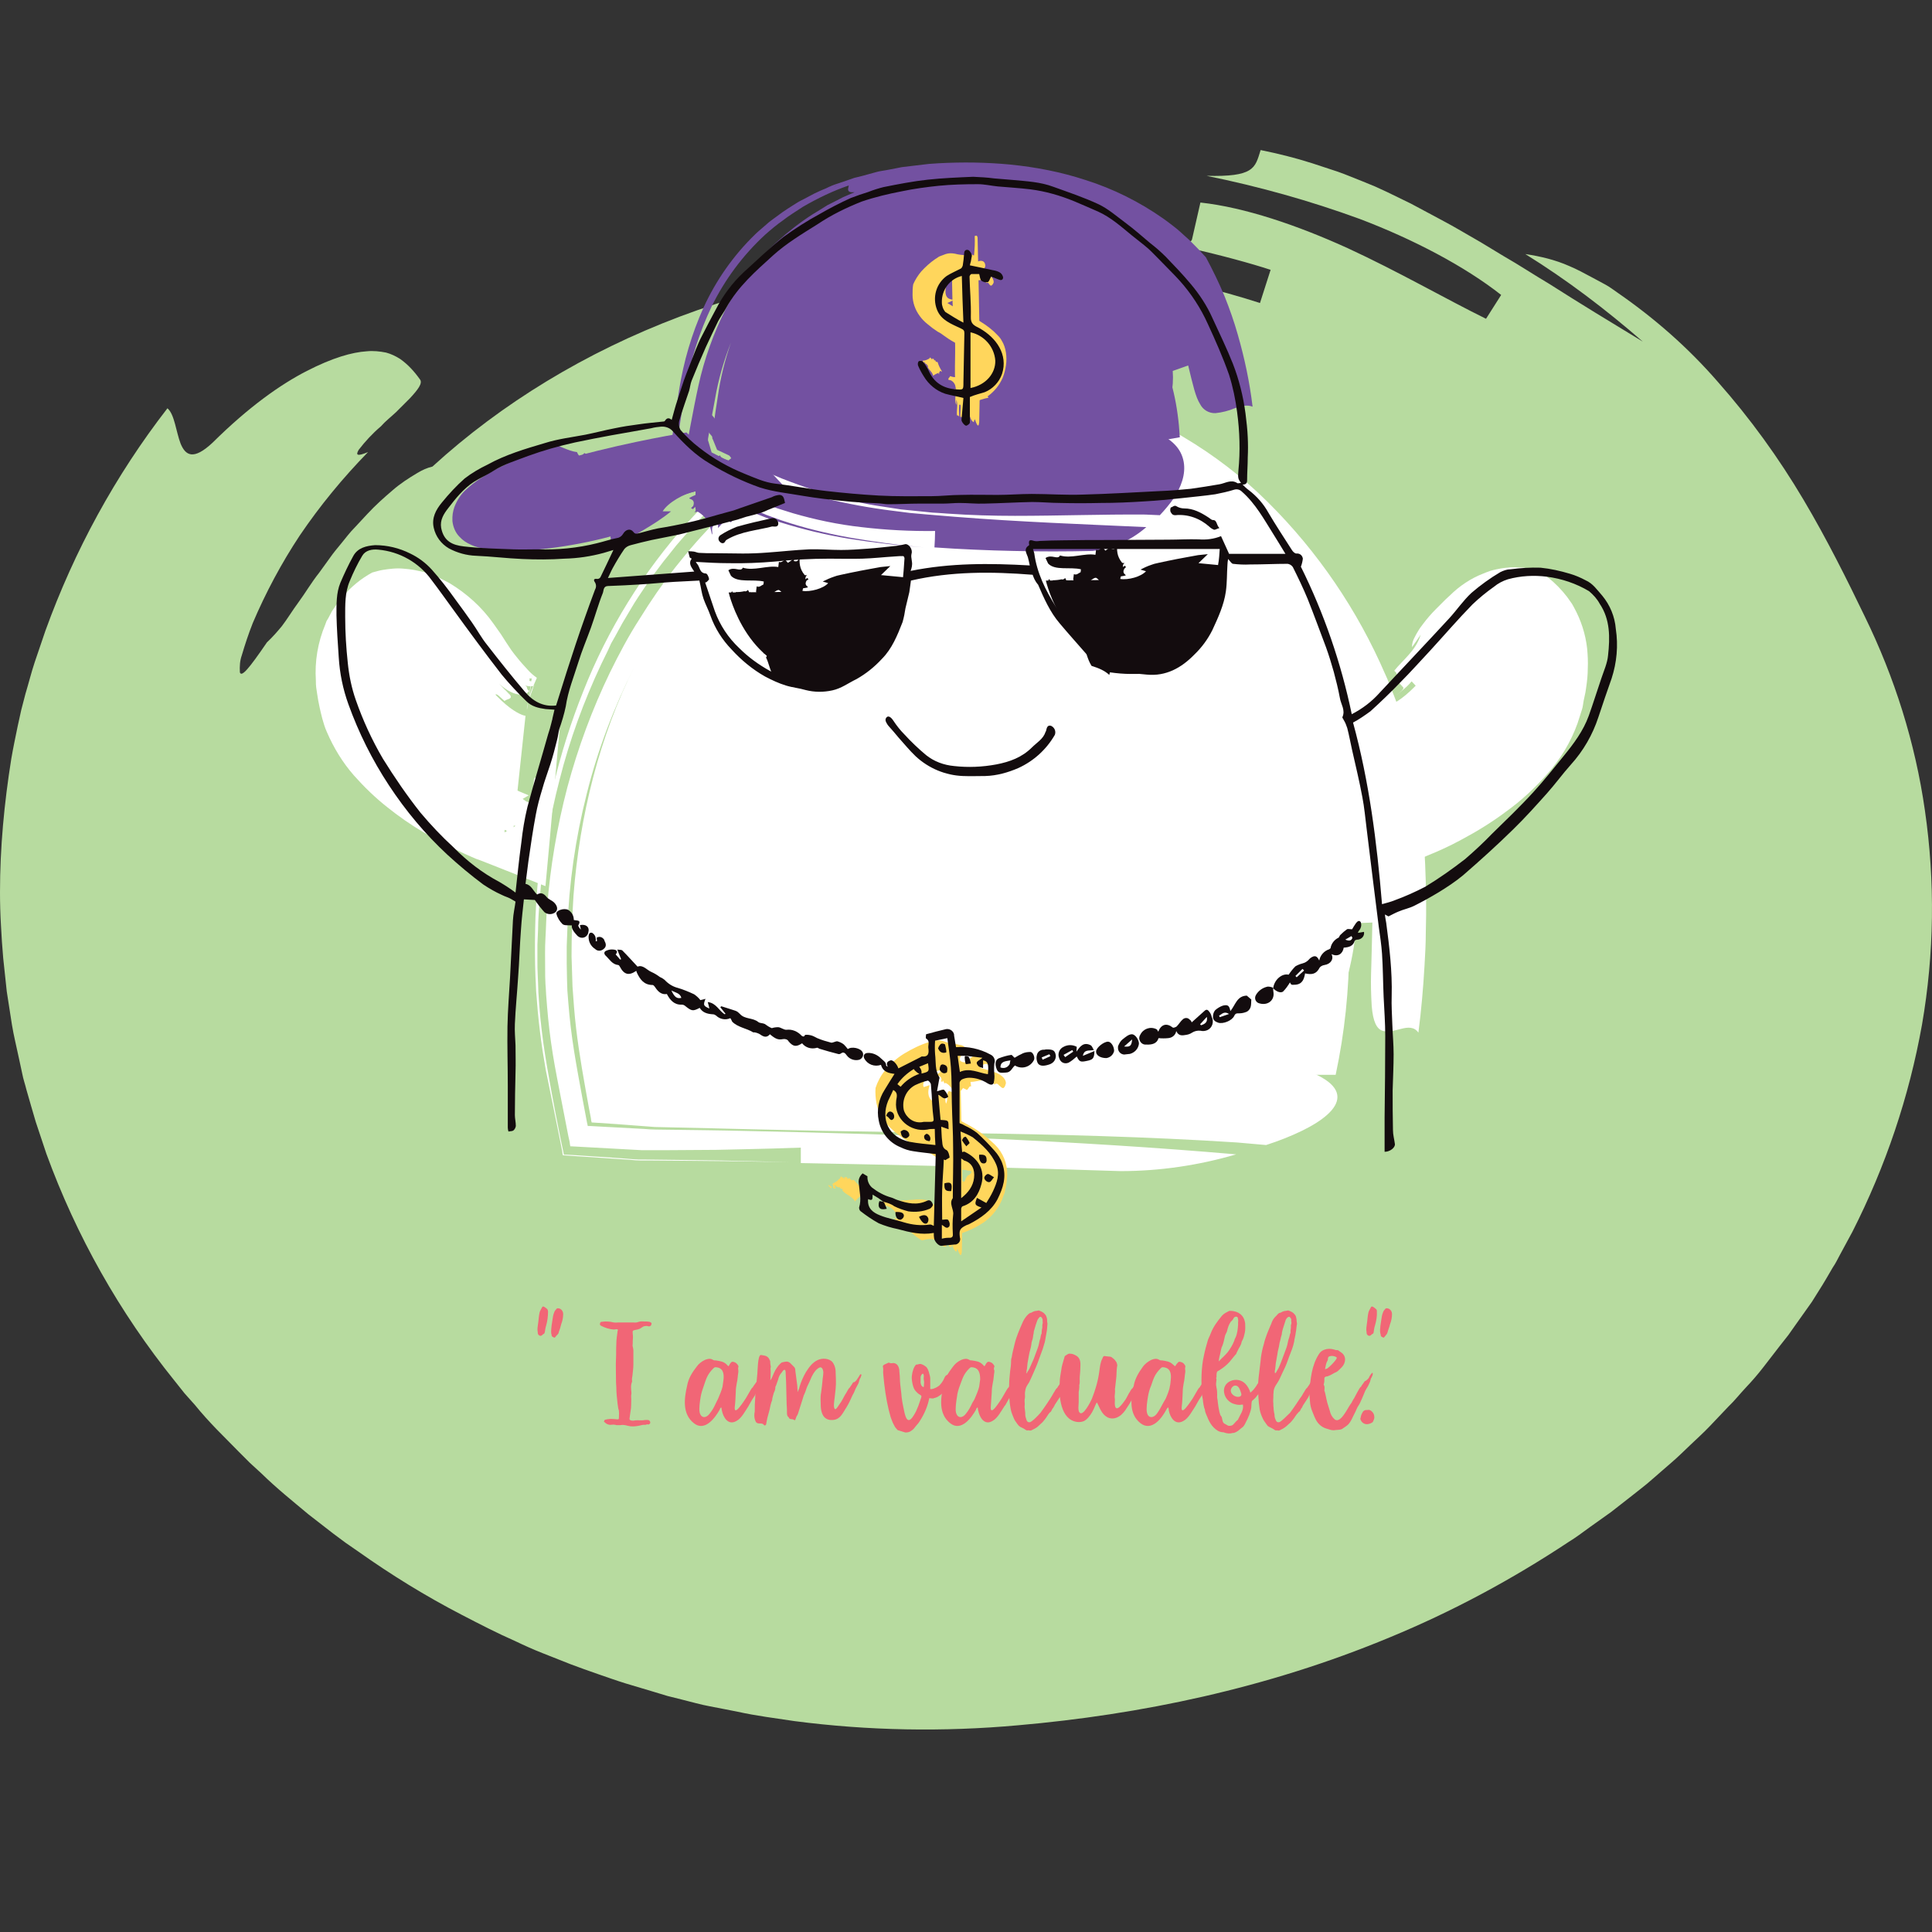 <?xml version="1.0" encoding="utf-8"?>
<!-- Generator: Adobe Illustrator 25.0.1, SVG Export Plug-In . SVG Version: 6.00 Build 0)  -->
<svg version="1.1" id="Layer_1" xmlns="http://www.w3.org/2000/svg" xmlns:xlink="http://www.w3.org/1999/xlink" x="0px" y="0px"
	 viewBox="0 0 600 600" style="enable-background:new 0 0 600 600;" xml:space="preserve">
<rect x="0" y="0" width="600" height="600" fill="#333333" stroke="none"/>
<style type="text/css">
	.st0{fill:#B7DB9F;}
	.st1{enable-background:new    ;}
	.st2{fill:#F16676;}
	.st3{fill:#FFFFFF;}
	.st4{fill:#7351A1;}
	.st5{fill:#130C0E;}
	.st6{fill:#FFD65C;}
</style>
<path class="st0" d="M597.8,251.7c-3-21-9.4-41.3-18.7-60.3c-5.4-11.2-11.7-23.9-19-36.2c-7.7-13-16.6-25.3-26.6-36.6
	c-9.2-10.6-19.6-19.7-31-27.6c-1.3-0.9-2.6-1.9-3.9-2.6s-2.6-1.4-3.9-2.1c-2.6-1.4-5-2.7-7.4-3.7c-4.3-1.9-8.9-3-13.6-3.7
	c12.9,8,25,17.2,36.5,27.2c-9.9-6-19.6-11.9-29-17.9c-4.9-2.9-9.4-5.9-14.3-8.7c-2.4-1.4-4.7-2.9-7.1-4.3l-7.1-4.1
	c-2.4-1.4-4.9-2.7-7.3-4s-4.9-2.6-7.3-3.9l-7.4-3.6l-3.7-1.7l-3.9-1.6c-2.6-1-5.1-2.1-7.7-3s-5.3-1.7-7.9-2.6
	c-5.3-1.7-10.6-3-16-4.1c-0.9,2.9-1.4,5-3.6,6.3c-2.1,1.3-6,1.9-13.2,1.7c16.2,3.3,32,7.7,47.6,13.4c16.6,6.3,32.6,14.7,43.9,23.6
	l-4.7,7.4c-12.4-6.1-27.3-14.7-42.9-21.9c-15.6-7.1-32-12.7-45.8-14.2l-2.6,11.4c-0.6,2.9-13.3,0-26.2-1.6c3.1,0.4,7.1,1,11.6,1.7
	c2.3,0.3,4.4,0.9,6.9,1.3c2.4,0.4,4.7,0.9,7.1,1.4c9.4,2.1,18.9,4.7,25,6.7l-3.3,10.3c-26.1-8.4-54.4-13-84.1-13
	c-68.4,0-130,24.6-172.9,63.8c-1.7,0.4-3.2,1.1-4.7,2c-2.7,1.6-5.3,3.3-7.6,5.3c-2.7,2.3-5.4,4.7-7.9,7.4l-4,4.3
	c-1.4,1.4-2.6,3-3.9,4.6s-2.6,3.1-3.7,4.7l-3.4,4.7c-2.4,3-4.3,6.3-6.3,9s-3.6,5.4-5.3,7.6c-1.4,1.7-2.9,3.4-4.6,5
	c-5.6,8.2-7.9,10.9-8.4,9.3c-0.1-1.9,0-3.6,0.6-5.3c1-3.4,2.1-6.7,3.4-10c4-9.4,8.9-18.6,14.6-27.2c6.3-9.3,13.4-17.9,21.2-25.9
	c-3.4,1.4-3.9,1-2.9-0.7c2-2.6,4.3-5.1,6.9-7.3c1.4-1.6,3.1-2.9,4.7-4.4c1.6-1.6,3-3,4.3-4.3c2.4-2.6,4.1-4.7,3.1-5.9
	c-1.7-2.4-3.7-4.6-6.1-6.3c-1.4-0.9-2.9-1.6-4.4-2c-2-0.4-4-0.6-6-0.4c-4.6,0.3-10.6,2-18.6,6.1s-17.9,11-29.3,22.3
	c-6,5.6-8.4,3.9-9.9,0.3c-1.4-3.6-1.9-9.2-4.1-11c-16.2,20.9-28.9,44.2-37.9,69.1l-3.3,9.7c-1.1,3.3-1.9,6.6-2.9,9.9l-1.3,5l-1.1,5
	c-0.7,3.4-1.4,6.7-2,10.2C1.3,249.5,0,263.2,0,277.1c0,3.4,0.1,6.9,0.3,10.3l0.3,5.1l0.4,5.1c0.4,3.4,0.7,6.9,1.1,10.3l1.6,10.3
	c0.3,1.7,0.6,3.4,1,5.1l1.1,5l1.1,5.1c0.3,1.7,0.9,3.3,1.3,5c1,3.4,1.9,6.7,2.9,10l3.3,9.9c9.3,25.5,22.7,49.3,39.8,70.5
	c1,1.3,2.1,2.6,3.1,3.9l3.3,3.7c2.1,2.6,4.3,5,6.6,7.4l7,7.1c1.1,1.1,2.3,2.3,3.4,3.4l3.6,3.3c4.7,4.6,9.7,8.6,14.6,12.7
	c2.6,2,5,3.9,7.6,5.9l3.9,2.9l3.9,2.7c10.3,7.3,21,13.9,32.2,19.7c5.6,2.9,11,5.7,16.7,8.2c2.7,1.3,5.6,2.6,8.4,3.7l8.6,3.4
	c2.9,1.1,5.7,2.1,8.6,3.1c2.9,1,5.7,2,8.6,2.9l8.7,2.6l4.3,1.3l4.4,1.1c2.9,0.7,5.9,1.6,8.7,2.1c2.9,0.6,5.9,1.1,8.7,1.7
	c5.9,1.3,11.7,2,17.6,2.9c23,3,46.3,3.4,69.5,1.3c37.7-3.3,77.2-11.4,115.4-27.3c19.4-8,38-18,55.5-29.6c2.3-1.4,4.4-3,6.6-4.6
	l6.6-4.7l6.4-5c2.1-1.7,4.3-3.3,6.3-5.1l6.1-5.3c2-1.7,4-3.7,6-5.6s4-3.7,5.9-5.7l5.7-6c2-1.9,3.7-4.1,5.6-6.1
	c1.9-2,3.7-4.1,5.4-6.3l5.1-6.6l2.6-3.3l2.4-3.4l4.9-6.9c1.4-2.3,3-4.7,4.4-7.1l2.1-3.6c0.9-1.3,1.4-2.4,2.1-3.7l4-7.4
	c10.3-20.3,17.6-41.9,21.6-64.3C600.7,296.2,601,273.8,597.8,251.7z"/>
<g class="st1">
	<path class="st2" d="M167,413.7c-0.2-0.9,0-1.8,0.1-2.6c0.2-1.2,0.2-2.4,0.5-3.6c0.2-0.6,0.5-1,0.8-1.6c0.1-0.2,0.4-0.2,0.7,0
		s0.6,0.4,0.9,0.7c0.1,0.2,0.2,0.4,0.2,0.7c0,1.5-0.2,3-0.6,4.4c-0.2,0.6-0.3,1.3-0.4,2c-0.1,0.2-0.1,0.5-0.4,0.6
		c-0.2,0-0.2,0.2-0.4,0.3c-0.4,0.4-0.9,0.3-1.2-0.1C167,414.2,167,414,167,413.7z M171.3,411.7c0.1-0.7,0.2-1.4,0.3-2
		c0.1-0.7,0.2-1.4,0.5-2.1c0.1-0.5,0.5-0.8,0.8-1.2c0.1-0.1,0.2-0.1,0.5-0.1c0.9,0.1,1.5,0.9,1.5,1.8c0,1-0.2,2.1-0.6,3.1
		c-0.2,0.9-0.5,1.8-0.8,2.6c0,0.2-0.1,0.4-0.3,0.6l-0.5,0.5c-0.1,0.2-0.4,0.6-0.6,0.5c-0.4-0.2-0.9-0.3-0.8-1c0,0-0.1-0.1-0.1-0.2
		C171.1,413.4,171.2,412.6,171.3,411.7z"/>
	<path class="st2" d="M186.8,411.8c-0.5-0.2-0.6-0.5-0.4-1c0.1-0.2,0.2-0.3,0.5-0.3c1.2-0.2,2.5-0.1,3.7,0.2c0.5,0.1,1.1,0,1.6,0
		s0.9,0,1.4,0c0.9,0,1.6,0,2.5,0c0.2,0,0.5,0,0.7,0c0.5,0.1,1.1,0,1.6-0.2c0.6-0.2,1.2-0.1,1.8-0.1c0.5,0,1,0,1.5,0.1
		c0.5,0.2,0.8,0.4,0.6,0.7c0,0.5-0.5,0.8-0.9,0.7c-0.2,0-0.5-0.2-0.7-0.1c-0.5,0-0.9,0.1-1.3,0.4c-0.6,0.5-1.3,0.7-2,0.8
		c-0.9,0.2-1,0.2-0.9,1.2c0.1,0.8,0.1,1.5,0,2.4c0,0.2,0,0.4,0,0.6c0,0.4-0.1,0.7,0,1c0.1,0.4,0.2,0.8,0.2,1.2c0,1.5,0,3,0,4.4
		c0,1.2-0.2,2.3-0.3,3.5c-0.1,0.5-0.2,1-0.1,1.6v0.2c-0.5,1.1-0.3,2.3-0.2,3.5c0,0.3-0.1,0.6-0.1,1c0.1,1,0,2,0,3
		c0,0.9-0.2,1.7-0.3,2.5c-0.1,0.5-0.1,1-0.2,1.5c0,0.2,0,0.3,0.2,0.4c0.3,0.2,0.6,0.2,1,0.2c0.9-0.2,1.7-0.1,2.6-0.1
		c0.6,0,1.2-0.2,1.9-0.1c0.4,0,0.5,0.2,0.7,0.5c0.2,0.5-0.2,0.9-0.7,0.9c-0.1-0.1-0.3-0.1-0.4,0c-0.2,0.1-0.4,0.1-0.5,0.1
		c-0.7-0.1-1.3,0.2-2,0.3c-1.1,0.2-2.2,0.3-3.3,0c-0.8-0.2-1.5-0.4-2.4-0.2c-0.3,0-0.7,0-1.1,0c-0.6-0.2-1.2-0.2-1.9-0.1
		c-0.6,0-1.1-0.2-1.6-0.6l-0.2-0.2c-0.1-0.1-0.4-0.2-0.2-0.3c0.1-0.2,0.1-0.5,0.4-0.5c0.4-0.1,0.8-0.2,1.2-0.2c0.5-0.1,1,0,1.5,0
		c0.4,0,0.8,0.1,1.1,0.1c0.2,0,0.4-0.1,0.4-0.3c0-1.1,0.2-2.1-0.2-3.1c-0.1-0.5-0.1-1-0.2-1.4c-0.2-1.8-0.4-3.5-0.4-5.2
		c-0.1-1-0.1-1.9-0.1-2.8c0-2-0.1-4,0-6c0.1-1.5,0-3,0.1-4.5c0-1.4,0.2-2.7,0.4-4.1c0-0.1,0-0.2,0.1-0.3c0-0.2-0.1-0.3-0.4-0.3
		c-0.3,0-0.6,0.1-0.9,0.1C189.3,412.8,188,412.4,186.8,411.8z"/>
	<path class="st2" d="M237.3,427.4l-0.1,0.3c-0.5,0.6-0.4,1.1-0.7,1.8c-0.3,0.6-0.3,0.8-0.9,1.7c-0.1,0.2-0.2,0.5-0.4,0.7
		c-0.4,0.7-0.7,1.4-1.1,2c-0.6,0.8-1,1.7-1.5,2.5l-0.1,0.2c-1,1.5-2.2,3.9-3.8,4.7c-2.6,1.5-4.1-1.2-4.5-3.2c-0.1-0.1-0.1-1-0.2-1
		c-0.2,0-0.5,0.5-0.5,0.7c-1.4,2.5-4.6,6.9-8,4.2c-3.7-2.9-3-7.8-2.1-11.7c0.4-2.2,1.5-4,2.9-5.8c0.7-1,1.6-1.7,2.7-2.2
		c0.8-0.3,1.6-0.5,2.4,0c0.3,0.2,0.6,0.2,1,0.2c1.1,0.2,2.3,0.3,3.2,1.2l0.6,0.6c0.3-0.2,0.4-0.7,0.6-0.9c0.4-0.5,0.5-0.6,1.2-0.4
		c0.6,0.2,1,0.6,1.3,1.2c0.1,0.1,0,0.2,0,0.3c-0.1,0.4-0.1,0.7,0,1.1c0,0.1,0,0.3,0,0.5c-0.2,1.1-0.2,2.3-0.5,3.5
		c-0.2,1-0.3,1.9-0.3,2.8c-0.1,1.5-0.1,3-0.3,4.4c-0.4,3.5,2.9-1.8,3.4-2.5c0.4-0.6,0.7-1.3,1.1-1.9c0.2-0.3,0.7-1.3,1-1.5
		c0.1,0,0.2-0.2,0.2-0.3c0.4-0.6,0.6-0.8,1-1.4c0.1-0.2,0.4-0.1,0.6-0.3c0.3-0.2,0.6-0.5,0.8-0.9c0.3-0.4,0.6-0.9,0.9-1.3
		c0.1-0.1,0.2-0.2,0.4-0.1C237.6,426.8,237.4,427.3,237.3,427.4z M222.2,424.6c-0.3,0-0.5,0.2-0.7,0.4c-1.9,1.9-2.2,3.3-2.9,5.3
		c-0.4,1.1-0.8,2.3-1,3.5s-0.6,3.7-0.3,4.9c0.5,1.9,2.1,1.7,3.1,0.3c0.9-1.1,1.4-2.1,2-3.4c0.2-0.4,0.4-0.8,0.6-1.2
		c0.4-0.9,1.2-2.8,1.4-3.8c0.1-0.7,0.2-1.5,0.3-2.2C224.9,426.4,224.5,424.7,222.2,424.6z"/>
	<path class="st2" d="M267.4,427.4c0,0-0.1,0.3-0.1,0.4c-0.5,0.6-0.4,1.1-0.7,1.8l-0.9,1.7l-0.5,1.2c-0.4,0.7-0.6,1.1-0.9,1.8
		c-0.5,1.2-1.4,2.8-1.9,3.5l-0.1,0.2c-0.8,1.2-1.6,3.1-4.2,3c-2.4-0.1-3.1-2.2-3.2-4.2c0-1.5-0.2-2.8,0.1-4.3l0,0
		c0.2-1.5,0.4-3,0.5-4.4c0.1-0.7,0.2-1.3,0.2-2c-0.1-0.9-0.5-1.7-1.2-1.4c-1,0.5-1.7,1.4-2.4,2.8l-0.7,1.6c-0.2,0.5-0.6,1.2-0.8,1.7
		c-0.3,0.9-0.6,1.8-1,2.6l-0.4,1.3c-0.5,1.5-0.9,2.9-1.4,4.4c-0.1,0.2-0.2,0.5-0.4,0.7l-0.3,0.8c-0.1,0.5-0.3,0.6-0.6,0.3
		c-0.1,0-0.2-0.1-0.2-0.1c-0.5-0.1-1.1,0-1.3-0.5l-0.1-0.2c-0.4-0.2-0.5-0.8-0.5-1.2c0-1,0-1.8-0.1-2.8l-0.1-4.1
		c0-1.8-0.1-3.6-0.2-5.5c0-0.3,0-0.6-0.1-0.9c-0.1-0.2-0.2-0.2-0.3-0.2c-0.4,0.1-0.5,0.4-0.8,0.8c-0.7,0.8-0.9,1.3-1.2,2.4l-0.6,1.7
		c-0.1,0.2-0.2,0.3-0.2,0.5c0,0.7-0.2,1.2-0.5,1.8c-0.1,0.4-0.2,0.7-0.3,1.1c-0.1,0.3-0.2,0.8-0.2,1.1c-0.4,1-0.6,2-0.8,3
		c-0.2,0.9-0.5,1.7-0.7,2.6c-0.1,0.5-0.2,1-0.3,1.5c0,0.2,0,0.3-0.1,0.5c-0.1,0.3-0.5,0.4-0.7,0.1c-0.6-0.9-1.9,0.1-2.5-1
		c-0.4-0.8-0.5-1.6-0.4-2.6c0.1-0.3,0.1-0.6,0.1-0.9c0-1.1,0-2.2,0.1-3.3c0.1-0.5,0-1.1,0.1-1.7l0.6-6.4c0.1-0.8,0.1-5.8,1.1-5.8
		l0.6,0.1c0.9,0.1,1.7,0.4,2.1,1.4c0.1,0.2,0.2,0.4,0.2,0.5c0,0.4,0,0.8,0.1,1.2c0.1,0.3,0.1,0.6,0,0.9c0,0.1,0,0.2,0,0.3
		c0.1,0.8,0,1.6,0,2.5c0,0.2,0,0.5-0.1,1c0.3-0.4,0.5-0.7,0.6-1c0.3-0.8,0.7-1.6,1-2.2c0.6-1,1.2-1.8,2-2.4h0.1
		c0.9-0.2,1.7-0.5,2.5,0.2l1.1,1.1c0.4,0.3,0.5,0.8,0.5,1.3c0.2,1.5,0.4,3.1,0.6,4.6l0.1,1.7c0,0.1-0.1,0.2,0,0.3
		c0.2-0.5,0.5-1,0.6-1.6c0.5-1.7,1.2-3.2,2-4.6c1-1.6,2.1-3,3.6-3.7c1.4-0.7,3.7-0.6,4.7,0.7c0.5,0.7,0.8,1.5,0.9,2.5l0.1,2.8
		c0.1,1.9-0.2,3.9-0.4,5.8c-0.1,0.8-0.5,2.9,0.1,3.4c0.4,0.3,1.2-1.3,1.9-2.2c0.4-0.6,1-1.9,1.4-2.5c0.2-0.2,0.8-1.5,1.1-1.8
		c0.1,0,0.1-0.1,0.2-0.2c0.4-0.6,0.6-0.8,1-1.5c0.1-0.2,0.3-0.1,0.5-0.2c0.3-0.3,0.6-0.5,0.8-0.9c0.3-0.4,0.6-0.9,0.9-1.4
		c0.1-0.1,0.2-0.2,0.4,0C267.6,426.8,267.5,427.3,267.4,427.4z"/>
	<path class="st2" d="M296.6,425.5c0,0.1,0,0.2,0,0.3c-0.8,1.7-1,2.8-2,4.5c-0.6,1.1-1.5,2.2-2.5,2.9l-0.9,0.6
		c-0.1,0-0.5,0.3-1.2,0.4c0,0.1-0.1,0.1-0.1,0.1c-0.4,0-0.8,0-1.3-0.1c-0.5,2.5-1.5,4.9-3,7.2c-0.4,0.7-1,1.2-1.5,1.9
		c-0.4,0.6-1,1-1.5,1.3l-0.6,0.2c-0.4,0.1-0.8,0.1-1.1,0l-1.9-0.6c-0.2,0-0.4-0.2-0.6-0.5c-0.4-0.4-0.6-0.8-0.9-1.4
		c-0.4-0.7-0.6-1.5-0.9-2.2c-0.9-3.1-1.5-6.2-2-10.4c-0.1-1-0.2-2-0.3-3c-0.1-0.8,0.1-1.5-0.1-2.2c-0.1-0.3,0.1-0.5,0.4-0.7l1.3-0.6
		h0.2c0.4,0.2,0.9,0.2,1.2,0.1c0.9,0,1.6,0.5,1.9,1.7c0.1,0.3,0.1,0.6,0.1,0.9c0.1,1,0.2,2,0.2,3c0,0.8,0.5,4.1,0.5,4.9
		c0.2,1.5,0.2,1.5,0.5,3c0.5,2.5,1.1,6.4,3.3,2.7c0.6-0.9,1-1.9,1.4-2.9l0.9-2.6c0.1-0.5,0.1-0.5-0.3-0.8c-0.6-0.3-1.1-0.8-1.6-1.4
		c-0.7-0.8-1.2-3.5-1-4.6c0.1-1.1,0.6-2.8,1.3-3.4c0.6,0,1-0.3,1.5-0.2c0.6,0.2,1,0.4,1.5,0.8c0.5,0.3,0.9,1.3,1.1,2.2
		c0.2,0.6,0.3,1.2,0.3,1.5c0,1.1,0,2.2,0,3.3c0.2,0,0.6,0,0.9-0.1c0.6-0.2,1.2-0.5,1.6-0.8c0.4-0.2,0.6-0.6,0.9-0.9
		c0.5-0.6,0.9-1.4,1.2-2.1c0.1-0.1,0.2-0.3,0.4-0.4c0.6-0.2,1.1-0.8,1.5-1.2c0.2-0.2,0.5-0.5,0.6-0.9c0.1-0.1,0.2-0.1,0.4-0.1
		C296.6,425.2,296.6,425.4,296.6,425.5z M287,429.2c-0.1-0.5-0.2-1.1-0.1-1.7c0-0.2,0-0.5-0.1-0.7c0-0.2-0.2-0.2-0.4-0.1
		c-0.3,0.2-0.6,0.9-0.5,1.3c0,0.2,0,0.5,0,0.8c-0.1,0.6,0.1,1.6,0.7,1.9c0.1,0,0.2,0.1,0.3,0C286.9,430.3,287,429.6,287,429.2z"/>
	<path class="st2" d="M316.8,427.4l-0.1,0.3c-0.5,0.6-0.4,1.1-0.7,1.8c-0.3,0.6-0.3,0.8-0.9,1.7c-0.1,0.2-0.2,0.5-0.3,0.7
		c-0.4,0.7-0.7,1.4-1.2,2c-0.5,0.8-0.9,1.7-1.4,2.5l-0.2,0.2c-1,1.5-2.2,3.9-3.8,4.7c-2.5,1.5-4-1.2-4.4-3.2c-0.1-0.1-0.1-1-0.2-1
		c-0.2,0-0.5,0.5-0.5,0.7c-1.4,2.5-4.6,6.9-8,4.2c-3.7-2.9-3-7.8-2.1-11.7c0.4-2.2,1.5-4,2.9-5.8c0.7-1,1.6-1.7,2.7-2.2
		c0.8-0.3,1.6-0.5,2.4,0c0.3,0.2,0.6,0.2,0.9,0.2c1.2,0.2,2.3,0.3,3.2,1.2l0.6,0.6c0.3-0.2,0.4-0.7,0.6-0.9c0.4-0.5,0.5-0.6,1.2-0.4
		c0.6,0.2,1,0.6,1.3,1.2c0.1,0.1,0,0.2,0,0.3c-0.2,0.4-0.2,0.7,0,1.1c0,0.1,0,0.3,0,0.5c-0.2,1.1-0.2,2.3-0.5,3.5
		c-0.2,1-0.3,1.9-0.3,2.8c-0.1,1.5-0.2,3-0.3,4.4c-0.3,3.5,2.9-1.8,3.4-2.5c0.4-0.6,0.7-1.3,1.1-1.9c0.2-0.3,0.7-1.3,1-1.5
		c0.1,0,0.1-0.2,0.2-0.3c0.3-0.6,0.6-0.8,1-1.4c0.1-0.2,0.3-0.1,0.5-0.3c0.3-0.2,0.6-0.5,0.8-0.9c0.3-0.4,0.6-0.9,0.8-1.3
		c0.1-0.1,0.2-0.2,0.4-0.1C317.1,426.8,316.9,427.3,316.8,427.4z M301.7,424.6c-0.3,0-0.5,0.2-0.7,0.4c-1.9,1.9-2.1,3.3-2.9,5.3
		c-0.4,1.1-0.8,2.3-0.9,3.5c-0.2,1.2-0.6,3.7-0.3,4.9c0.5,1.9,2.1,1.7,3.1,0.3c0.9-1.1,1.4-2.1,2-3.4c0.3-0.4,0.5-0.8,0.7-1.2
		c0.4-0.9,1.2-2.8,1.4-3.8c0.1-0.7,0.2-1.5,0.3-2.2C304.4,426.4,304,424.7,301.7,424.6z"/>
	<path class="st2" d="M332.1,427.5c0,0,0,0-0.1,0.3c-0.5,0.7-0.4,1.1-0.7,1.8c-0.2,0.6-0.3,0.8-0.7,1.4c0,0.2-0.1,0.3-0.2,0.5
		c-0.4,0.7-0.7,1.3-1,2c-0.1,0.2-0.2,0.4-0.4,0.6l-1.5,2.3c0,0.2-0.1,0.3-0.2,0.4c-0.1,0.2-0.2,0.5-0.4,0.6
		c-0.2,0.4-0.4,0.8-0.6,1.1l-0.2,0.1c0,0-0.1,0-0.1,0.1c-0.5,0.5-1,1.5-1.5,2.1c-0.4,0.5-0.8,1-1.2,1.3c-0.6,0.6-1.2,1.2-2,1.6
		l-0.6,0.3c-0.3,0.2-0.8,0.4-1.2,0.2c0,0-0.1,0-0.2,0c-0.6,0.2-1-0.4-1.5-0.6l-1-0.5c-0.3-0.2-0.6-0.5-0.8-0.8
		c-0.3-0.5-0.7-0.9-1-1.5c-0.4-1-0.9-2-1.1-3.1c-0.5-2.6-0.6-5.2-0.5-7.8c0-1.3,0.2-2.7,0.3-4c0.2-1.2,0.3-2.2,0.3-3.4
		c0-0.4,0.1-0.7,0.2-1c0.2-1.4,0.6-2.8,0.9-4.1c0.5-2.2,1.4-4.2,2.3-6.3c0.4-1,0.9-1.8,1.5-2.5c0.3-0.3,0.7-0.8,1.2-0.9
		c0.1,0,0.2,0,0.3-0.1c0.5-0.3,1-0.5,1.6-0.5l0.4-0.1c0.1,0,0.2,0,0.3,0c0.5,0.2,1,0.4,1.5,0.8c0.3,0.3,0.7,0.7,0.8,1.2
		c0.2,0.5,0.2,0.9,0.2,1.4l0.1,0.7c-0.1,1-0.1,1.9-0.3,2.8c-0.2,1-0.3,1.8-0.5,2.8c-0.4,1.5-0.9,3-1.5,4.5l-0.4,1.1
		c-0.5,1.5-1.2,3-1.8,4.4c-0.4,0.9-0.8,1.8-1.2,2.6c-0.2,0.4-0.5,0.7-0.7,1.1c-0.4,0.7-0.5,1.4-0.6,2.2c0,0.7,0.1,1.4-0.1,2.1
		c0,0.2,0,0.4,0,0.7c0.1,0.5,0,1,0,1.6c0.1,0.6,0.1,1.2,0.2,1.8c0,0.2,0,0.2,0,0.4c0,0.7,0.2,1.2,0.4,1.8c0,0.2,0.2,0.3,0.3,0.5
		c0.2,0.2,0.4,0.2,0.7,0.2c0.8-0.2,2.6-2.1,3.3-2.9c1.2-1.6,2.8-4,3.1-4.5c0.4-0.6,0.6-1,1-1.7c0.2-0.2,0.7-1.3,1-1.5
		c0.1,0,0.2-0.1,0.2-0.2c0.3-0.6,0.6-0.8,1-1.5c0.1-0.2,0.3-0.1,0.5-0.3c0.3-0.2,0.6-0.5,0.8-0.8c0.3-0.4,0.6-0.9,0.8-1.3
		c0.1-0.1,0.2-0.2,0.4-0.1C332.3,426.9,332.2,427.3,332.1,427.5z M318.7,426.2c0,0.1,0,0.2,0.1,0.2c0.1,0.1,0.2,0,0.2-0.1
		c0,0,0,0,0-0.1c0.3-0.5,0.6-0.9,0.8-1.4c0.4-0.9,0.8-1.8,1.2-2.7l1.3-3.5c0.4-1,0.4-2,0.8-3c0.1-0.5,0.1-1,0.4-1.5
		c0-0.1,0-0.2,0-0.4c0-0.5,0.1-0.9,0.2-1.4c0-0.2,0-0.6,0-0.8c0.1-0.4,0.2-0.8,0.1-1.1V410c0-0.3-0.1-0.6-0.3-0.8
		c-0.2-0.4-0.6-0.3-0.8,0s-0.5,0.6-0.6,1c-0.3,0.8-0.6,1.7-0.8,2.5c-0.2,0.5-0.3,1-0.3,1.4c-0.1,0.5-0.2,0.8-0.2,1.2
		c-0.1,0.8-0.5,1.4-0.5,2.2c-0.1,1-0.5,2-0.7,3.1l-0.5,2.8c-0.1,0.8-0.1,1.6-0.3,2.3v0.5H318.7z"/>
	<path class="st2" d="M355,427.4l-0.1,0.3c-0.5,0.7-0.3,1.1-0.7,1.8c-0.4,0.7-0.4,0.8-0.9,1.8c-0.1,0.2-0.2,0.4-0.4,0.6
		c-0.3,0.7-0.4,1.3-1.2,2.5c-0.5,0.8-0.7,1.2-1.2,2c-0.8,1.2-1.2,2-2.3,3c-1.2,1-2.7,1.5-4.2,0.8c-1.9-1-2.4-2.9-3.3-4.6
		c-0.2,0-0.2,0.2-0.3,0.3c-0.5,1.2-1,2.4-1.7,3.4c-0.6,0.8-1.1,1.5-2,2c-0.7,0.3-1.4,0.4-2.2,0.3c-5.2-0.7-5.7-8.1-5.4-12.2
		c0-1.4,0.3-2.7,0.5-4c0.1-1.1,0.5-2.2,0.8-3.3l0.1-0.3c0.1-0.2,0-0.6,0.4-0.8c0.5-0.3,0.9-0.7,1.4-0.6c0.6,0,1.2,0.2,1.7,0.5
		c0.9,0.4,1.4,1.2,1.5,2.2c0.1,0.6,0,1.3,0,2c0,1-0.2,2.1-0.2,3.1c0,0.6,0.1,1.2-0.1,1.9c-0.1,0.1,0,0.3,0,0.5
		c0,0.5-0.1,1.1-0.2,1.7c0,0.5,0,1.1,0,1.6s0,1,0,1.5c0,0.9-0.3,2.5,0.2,3.2c1.1,1.6,3.6-3.5,3.9-4.2c1.1-2.8,1.9-5.5,2.3-8.5
		c0.2-1.4,0.3-2.8,1-4.1c0.2-0.6,0.4-0.8,1.1-0.6l1,0.1c0.5,0,0.8,0.2,1.1,0.5c0.5,0.3,0.8,0.8,1.1,1.2c0.2,0.5,0.4,1,0.2,1.5
		c-0.2,1.3-0.1,2.7-0.3,4c-0.1,0.8-0.2,1.7-0.3,2.6c-0.1,0.3,0,0.6,0,0.9c0,0.8-0.2,1.5-0.1,2.2c0.1,0.5,0,1.1,0,1.6
		c0.1,3.6,2.5,0,3.3-1.1c0.4-0.6,0.7-1.3,1.1-2c0.2-0.2,0.7-1.3,1-1.5c0.1,0,0.2-0.1,0.2-0.2c0.4-0.6,0.6-0.8,1-1.5
		c0.2-0.2,0.4-0.1,0.5-0.3c0.3-0.2,0.6-0.5,0.9-0.8c0.2-0.4,0.5-1,0.8-1.4c0-0.1,0.2-0.2,0.3-0.1C355.2,426.8,355.1,427.3,355,427.4
		z"/>
	<path class="st2" d="M376.2,427.4c-0.1,0-0.2,0.3-0.2,0.3c-0.5,0.6-0.3,1.1-0.7,1.8c-0.3,0.6-0.3,0.8-0.9,1.7
		c-0.1,0.2-0.2,0.5-0.4,0.7c-0.4,0.7-0.7,1.4-1.1,2c-0.6,0.8-1,1.7-1.5,2.5l-0.1,0.2c-1,1.5-2.2,3.9-3.8,4.7
		c-2.6,1.5-4.1-1.2-4.5-3.2c0-0.1-0.1-1-0.2-1c-0.2,0-0.5,0.5-0.6,0.7c-1.3,2.5-4.5,6.9-8,4.2c-3.7-2.9-3-7.8-2.1-11.7
		c0.4-2.2,1.5-4,2.8-5.8c0.7-1,1.7-1.7,2.7-2.2c0.8-0.3,1.6-0.5,2.4,0c0.3,0.2,0.6,0.2,1,0.2c1.1,0.2,2.3,0.3,3.2,1.2l0.7,0.6
		c0.3-0.2,0.4-0.7,0.7-0.9c0.4-0.5,0.5-0.6,1.2-0.4s1,0.6,1.3,1.2c0.1,0.1,0,0.2,0,0.3c-0.1,0.4-0.1,0.7,0,1.1c0,0.1,0,0.3,0,0.5
		c-0.2,1.1-0.2,2.3-0.5,3.5c-0.2,1-0.3,1.9-0.3,2.8c-0.1,1.5-0.1,3-0.3,4.4c-0.4,3.5,2.9-1.8,3.4-2.5c0.4-0.6,0.7-1.3,1.1-1.9
		c0.2-0.3,0.7-1.3,1-1.5c0.1,0,0.2-0.2,0.2-0.3c0.4-0.6,0.6-0.8,1-1.4c0.1-0.2,0.4-0.1,0.6-0.3c0.3-0.2,0.6-0.5,0.8-0.9
		c0.3-0.4,0.6-0.9,0.9-1.3c0.1-0.1,0.2-0.2,0.3-0.1C376.4,426.8,376.2,427.3,376.2,427.4z M361.1,424.6c-0.3,0-0.5,0.2-0.7,0.4
		c-1.9,1.9-2.2,3.3-2.9,5.3c-0.5,1.1-0.8,2.3-1,3.5s-0.6,3.7-0.3,4.9c0.4,1.9,2.1,1.7,3.1,0.3c0.8-1.1,1.3-2.1,2-3.4
		c0.2-0.4,0.5-0.8,0.7-1.2c0.4-0.9,1.2-2.8,1.3-3.8c0.2-0.7,0.2-1.5,0.3-2.2C363.8,426.4,363.4,424.7,361.1,424.6z"/>
	<path class="st2" d="M394.6,425.8c-0.5,1-0.7,1.8-1.1,2.7c-0.2,0.5-0.5,1.2-0.9,1.8c-0.3,0.5-0.6,1-0.9,1.4c-0.2,0.4-1.5,2-1.5,2
		c-0.1,0.2-0.9,1-1.4,1.4c-0.1,0.1-0.2,1.6-0.2,2c-0.2,1.5-1,3.3-1.7,4.6c-0.1,0.2-0.2,0.4-0.3,0.6c-0.2,0.4-0.5,0.8-0.8,1
		c-0.6,0.4-1.1,1-1.7,1.3c-0.3,0.2-0.6,0.3-0.9,0.4c-0.1,0-0.2,0-0.3,0c-0.9,0.3-1.8,0.2-2.7-0.1c-0.1-0.1-0.3-0.1-0.5-0.1
		c-1.2-0.1-2-0.7-2.8-1.5s-1.2-1.6-1.7-2.6c-0.3-0.9-0.9-1.8-1-2.8c0-0.2-0.1-0.4-0.2-0.6c-0.2-0.7-0.3-1.4-0.4-2.1
		c0-0.6-0.2-1.2-0.3-1.9c-0.3-3.9-0.3-8.6,0.6-12.4c0.3-1.5,0.7-2.9,1.1-4.3c0.2-0.9,0.7-1.6,1-2.5c0.8-2.1,2.1-3.8,3.5-5.5
		c0.6-0.7,1.5-1.1,2.3-1.5c0.1,0,0.2,0,0.2,0c1.5,0,2.9,0.5,3.8,1.6c0.5,0.6,0.8,1.5,0.9,2.3c0,0.9,0.1,1.9-0.1,2.8
		s-0.4,1.9-0.9,2.7c0,0.1-0.1,0.2-0.1,0.2c-0.1,1-0.8,1.8-1.2,2.7c-0.1,0.2-0.2,0.4-0.3,0.6c-0.1,0.3-0.2,0.6-0.5,0.8
		c-0.6,0.7-1.2,1.5-1.8,2.2c-1,1.1-2.1,1.9-3.2,2.6l-0.2,0.1c-0.2,0.1-0.4,0.2-0.5,0.5l-0.1,0.6v1h-0.1c0,0.2,0,0.4,0.1,0.6
		c0,0.3-0.1,0.6-0.1,0.9c-0.1,0.6,0,1.2,0.1,1.7c0.2,0.8,0.2,1.5,0.2,2.3c-0.1,0.8,0.2,1.5,0.2,2.2c0.1,1,0.3,2,0.5,3
		c0.2,0.5,0.2,1,0.6,1.4c0.2,0.2,0.2,0.7,0.3,1l0.1,0.4c0.1,0.5,0.4,0.8,0.9,1c0.4,0.2,0.8,0.6,1.3,0.5c0.4,0,0.8-0.1,1.1-0.4l1-1.1
		c0.2-0.1,0.4-0.3,0.5-0.5c0.7-1.6,1.8-2.8,1.5-4.6c-0.4,0-0.7,0.1-1.1,0.1c-0.7,0-1.4-0.2-2-0.4c-1.2-0.5-2.2-1.5-2.6-2.8
		c-1.3-4.1,4.1-6.1,6.6-3.2c0.6,0.7,1.2,1.7,1.4,2.6c0.8-0.6,1.3-1.3,1.8-2c0.2-0.3,0.5-0.9,0.7-1l0.1-0.2c0.4-0.5,0.5-0.9,0.7-1.2
		l0.2-0.2l0.2-0.1c0.7-0.2,1.1-0.8,1.5-1.2c0.2-0.2,0.5-0.5,0.7-0.9c0.1-0.1,0.2-0.2,0.3-0.1C394.7,425.6,394.7,425.7,394.6,425.8
		C394.6,425.6,394.6,425.7,394.6,425.8z M378.5,422.8c0.9-1,1.9-1.8,2.8-2.9c0.8-1.1,1.5-2.2,2-3.5c0.1-0.4,0.2-0.7,0.4-1
		c0.6-1.3,0.7-2.7,0.8-4c0-0.2,0-0.5,0-0.8c0.1-0.5,0-0.9-0.1-1.4c-0.1-0.2-0.3-0.3-0.5-0.3c-0.3,0-0.7,0.2-0.8,0.5
		c-0.2,0.5-0.6,0.8-0.9,1.1l-0.4,0.7c-0.4,0.8-0.6,1.6-0.8,2.4c-0.2,0.5-0.5,0.9-0.6,1.4c-0.2,0.9-0.4,2-0.8,3l-0.2,0.4
		c-0.3,1-0.4,2-0.7,3c-0.1,0.5-0.2,1-0.2,1.5C378.4,422.9,378.5,422.8,378.5,422.8z M383.5,430.3c-0.8,0.1-1.5,1.2-1.2,2
		c0.2,0.7,0.9,1.2,1.5,1.4c1,0.3,2.1,0,1.6-1.2C385.1,431.6,384.7,430.2,383.5,430.3z"/>
	<path class="st2" d="M409.4,427.5c0,0-0.1,0-0.2,0.3c-0.5,0.7-0.3,1.1-0.7,1.8c-0.2,0.6-0.3,0.8-0.7,1.4c0,0.2-0.1,0.3-0.2,0.5
		c-0.4,0.7-0.7,1.3-1.1,2c-0.1,0.2-0.2,0.4-0.3,0.6l-1.5,2.3c-0.1,0.2-0.2,0.3-0.2,0.4c-0.1,0.2-0.2,0.5-0.4,0.6
		c-0.2,0.4-0.3,0.8-0.7,1.1l-0.2,0.1c0,0,0,0,0,0.1c-0.6,0.5-1.1,1.5-1.6,2.1c-0.4,0.5-0.8,1-1.2,1.3c-0.6,0.6-1.3,1.2-2,1.6
		l-0.6,0.3c-0.3,0.2-0.8,0.4-1.1,0.2h-0.1c-0.6,0.2-1-0.4-1.5-0.6l-1-0.5c-0.4-0.2-0.6-0.5-0.8-0.8c-0.3-0.5-0.7-0.9-1-1.5
		c-0.5-1-0.9-2-1.1-3.1c-0.4-2.6-0.5-5.2-0.5-7.8c0.1-1.3,0.2-2.7,0.4-4c0.1-1.2,0.3-2.2,0.4-3.4c0-0.4,0.1-0.7,0.1-1
		c0.2-1.4,0.5-2.8,0.9-4.1c0.5-2.2,1.4-4.2,2.3-6.3c0.3-1,0.8-1.8,1.6-2.5c0.3-0.3,0.6-0.8,1.1-0.9c0.1,0,0.2,0,0.3-0.1
		c0.5-0.3,1.1-0.5,1.6-0.5l0.4-0.1c0.1,0,0.2,0,0.4,0c0.5,0.2,1,0.4,1.5,0.8c0.3,0.3,0.7,0.7,0.8,1.2c0.1,0.5,0.2,0.9,0.2,1.4
		l0.1,0.7c-0.2,1-0.2,1.9-0.4,2.8c-0.1,1-0.4,1.8-0.5,2.8c-0.3,1.5-0.9,3-1.5,4.5l-0.4,1.1c-0.5,1.5-1.2,3-1.9,4.4
		c-0.4,0.9-0.8,1.8-1.3,2.6c-0.2,0.4-0.5,0.7-0.7,1.1c-0.4,0.7-0.6,1.4-0.6,2.2c-0.1,0.7,0,1.4-0.1,2.1c0,0.2,0,0.4,0,0.7
		c0.1,0.5,0,1,0.1,1.6c0,0.6,0.1,1.2,0.2,1.8c0,0.2,0.1,0.2,0.1,0.4c0,0.7,0.1,1.2,0.4,1.8c0,0.2,0.2,0.3,0.3,0.5
		c0.2,0.2,0.4,0.2,0.7,0.2c0.8-0.2,2.5-2.1,3.4-2.9c1.2-1.6,2.8-4,3.1-4.5c0.5-0.6,0.7-1,1.1-1.7c0.2-0.2,0.7-1.3,1-1.5
		c0.1,0,0.1-0.1,0.2-0.2c0.4-0.6,0.6-0.8,1-1.5c0.1-0.2,0.4-0.1,0.6-0.3c0.2-0.2,0.5-0.5,0.8-0.8c0.3-0.4,0.6-0.9,0.9-1.3
		c0.1-0.1,0.2-0.2,0.3-0.1C409.6,426.9,409.5,427.3,409.4,427.5z M395.9,426.2c0,0.1,0,0.2,0.1,0.2c0.1,0.1,0.2,0,0.2-0.1
		c0,0,0.1,0,0.1-0.1c0.3-0.5,0.5-0.9,0.8-1.4c0.4-0.9,0.8-1.8,1.1-2.7l1.3-3.5c0.4-1,0.4-2,0.8-3c0.2-0.5,0.2-1,0.4-1.5
		c0.1-0.1,0.1-0.2,0.1-0.4c-0.1-0.5,0.1-0.9,0.1-1.4c0-0.2,0-0.6,0-0.8c0.2-0.4,0.2-0.8,0.1-1.1V410c0.1-0.3-0.1-0.6-0.3-0.8
		c-0.2-0.4-0.6-0.3-0.9,0s-0.5,0.6-0.6,1c-0.3,0.8-0.5,1.7-0.8,2.5c-0.1,0.5-0.3,1-0.3,1.4s-0.2,0.8-0.3,1.2
		c-0.1,0.8-0.4,1.4-0.5,2.2c-0.1,1-0.5,2-0.6,3.1l-0.5,2.8c-0.1,0.8-0.1,1.6-0.3,2.3L395.9,426.2L395.9,426.2z"/>
	<path class="st2" d="M426.1,427.4l-0.1,0.3c-0.5,0.7-0.3,1.1-0.7,1.8c-0.3,0.6-0.3,0.8-0.9,1.7l-0.4,0.7c-0.3,0.7-1.6,4-2.1,4.6
		c-0.5,0.7-0.8,1.7-1.2,2.4l-0.5,1c-1.2,2.7-1.9,2.8-3,3.6c-0.7,0.6-1.4,0.5-2.3,0.6c-1,0.2-1.6,0-2.5-0.3c-1.7-0.4-3-1.4-3.8-3
		c-0.5-1-0.9-2.1-1.3-3.1c-0.2-0.6-0.3-1.1-0.4-1.7c-0.1-1.2-0.3-2.5-0.2-3.8c0.2-3.8,0.7-8.2,2.8-11.5c0.4-0.7,0.9-1.2,1.7-1.5
		c1-0.4,2-0.4,3.1-0.1c0.3,0.1,0.5,0.2,0.8,0.2c0.2,0,0.3,0,0.4,0c0.3,0.2,0.7,0.5,1,0.7c1.8,1.2,1.4,3.4,0.2,4.6l-0.5,0.5
		c-0.4,0.4-0.8,0.8-1.2,1c-0.8,0.3-1.5,0.9-2.4,1.2c-0.2,0.1-0.5,0.2-0.8,0.2c-0.3,0.1-0.5,0.3-0.5,0.5c0,0.7,0,1.3-0.2,1.9v0.2
		c0.4,0.5,0.2,1.2,0.2,1.8c0,0.1,0,0.2,0.1,0.2c0.4,1.5,0.6,3.1,1.1,4.5c0.2,0.5,0.3,1.1,0.5,1.6c0.2,1,0.7,1.9,1.5,2.6
		c1.8,1.4,3.9-3.3,4.9-4.7c0.2-0.3,0.4-0.5,0.5-0.8l0,0c0.2-0.3,0.4-0.8,0.6-1c0.2-0.3,1.7-3.4,2.1-3.6c0.1,0,0.2-0.2,0.2-0.3
		c0.4-0.6,0.6-0.8,1-1.4c0.1-0.2,0.4-0.1,0.5-0.3c0.3-0.2,0.6-0.5,0.8-0.8c0.2-0.5,0.5-1,0.9-1.4c0-0.1,0.2-0.2,0.3-0.1
		C426.4,426.8,426.2,427.3,426.1,427.4z M411.5,425.2c0.3,0,0.5-0.2,0.7-0.2c0.9-0.7,1.8-1.6,2.5-2.5l0.4-0.6c0.1-0.2,0-0.4-0.2-0.5
		c-0.6-0.3-1.3-0.4-2-0.2c-0.3,0.1-0.5,0.4-0.5,0.7c0,0.2,0,0.4-0.1,0.6C411.8,423.3,411.7,424.2,411.5,425.2z"/>
	<path class="st2" d="M424.6,437.9c0.8-0.2,1.2,0.2,1.6,0.6s0.6,1,0.6,1.5c0.1,0.5-0.2,1-0.4,1.5c-0.1,0.2-0.2,0.2-0.3,0.3
		c-0.5,0.3-1.1,0.5-1.6,0.5c-0.9,0-1.7-0.6-2-1.5c0-0.1-0.1-0.2,0-0.3c0.1-0.5,0.2-1.1,0.5-1.6C423.3,438.2,423.8,437.8,424.6,437.9
		z"/>
	<path class="st2" d="M424.4,413.7c-0.2-0.9,0-1.8,0.1-2.6c0.2-1.2,0.2-2.4,0.5-3.6c0.2-0.6,0.5-1,0.8-1.6c0.1-0.2,0.4-0.2,0.7,0
		c0.3,0.2,0.6,0.4,0.9,0.7c0.2,0.2,0.2,0.4,0.2,0.7c0.1,1.5-0.2,3-0.6,4.4c-0.2,0.6-0.3,1.3-0.4,2c0,0.2-0.1,0.5-0.4,0.6
		c-0.2,0-0.2,0.2-0.4,0.3c-0.4,0.4-0.9,0.3-1.2-0.1C424.4,414.2,424.4,414,424.4,413.7z M428.7,411.7c0.1-0.7,0.2-1.4,0.3-2
		c0.1-0.7,0.2-1.4,0.5-2.1c0.1-0.5,0.5-0.8,0.8-1.2c0.1-0.1,0.2-0.1,0.5-0.1c0.9,0.1,1.5,0.9,1.5,1.8c0,1-0.2,2.1-0.6,3.1
		c-0.2,0.9-0.6,1.8-0.8,2.6c-0.1,0.2-0.1,0.4-0.3,0.6l-0.4,0.5c-0.2,0.2-0.4,0.6-0.6,0.5c-0.4-0.2-0.9-0.3-0.8-1
		c0,0-0.1-0.1-0.1-0.2C428.5,413.4,428.6,412.6,428.7,411.7z"/>
</g>
<path class="st3" d="M430.5,219.3c0,0,6.8-0.6,18.5-18.3s24.2-14.1,24.2-14.1s14.3,7.8,8.2,29.8s-39.2,35.9-39.2,35.9l-7.7,3.2
	L430.5,219.3z"/>
<path class="st3" d="M450.2,185c3-3,6.6-5.4,10.5-6.9l1-0.4l1.1-0.4c0.7-0.2,1.4-0.4,2-0.5c1.4-0.3,2.8-0.5,4.2-0.6
	c0.7,0,1.4,0,2.1,0s1.4,0.1,2.1,0.1c1.4,0.2,2.7,0.5,4.1,0.9c1.2,0.7,2.4,1.4,3.5,2.2c2.2,1.7,4.2,3.8,5.9,6
	c0.4,0.5,0.8,1.2,1.2,1.7s0.6,1,0.9,1.5c2.2,4,3.6,8.3,4.1,12.8c0.2,2.1,0.3,4.2,0.2,6.2c0,2-0.2,3.9-0.5,5.9
	c-0.1,1-0.3,1.9-0.5,2.8s-0.4,1.8-0.5,2.7s-0.5,1.9-0.8,2.9s-0.6,1.9-0.9,2.8c-2.1,5.8-5.3,11.1-9.4,15.7c-3.8,4.3-8,8.2-12.7,11.6
	c-4.4,3.3-9.1,6.2-14,8.8c-1.2,0.6-2.4,1.3-3.7,1.9l-1.9,0.9l-1.1,0.5l-0.9,0.4l-6.7,2.8l-15.6,6.6l-1.8-16.8
	c-0.2-1.8-0.4-3.6-0.6-5.4c1-0.1,2.7,1.5,3-0.3c0.8-7.1,2.8-7.3,4.8-7.5c1-0.1,0.6,5.2,1.4,3.3c0.3,2.9,0.8,5.9,1.4,8.8l0.9,3.5
	l2.5-1.5c1.4-0.9,1.8-1.4-0.4-1l-2.3,0.5l0.4-1.6c0-0.1,0-0.1,0-0.2c0.8-1.8-0.9-8.6,0.4-10.5s3.2,1.4,4.6-0.5l-0.8-6.9
	c0.8-1.8,3.2,1.4,3.1-0.3c0.5-5.3-0.8-12.1-1.6-19c1-0.1,1.9-2,2.7,1.5c1.5,11.5,2.9,23,4.4,34.6l-16-9.4l5.5-2.4l1.4-0.6l0.7-0.3
	l0.4-0.2c0.7-0.3,1.5-0.7,2.3-1.1c3.2-1.6,6.2-3.5,9.2-5.4c5.7-3.6,10.7-8,15.1-13.2c1.7-2.1,3.1-4.4,4.1-6.9
	c0.2-0.5,0.3-1.1,0.5-1.6l0.4-2.1c0.2-0.7,0.3-1.3,0.3-2l0.1-1c0-0.3,0-0.6,0-0.9c0.1-2.1-0.2-4.1-1-6l-0.1-0.3l-0.2-0.3l-0.3-0.5
	l-0.2-0.2c0-0.1,0,0,0,0l0,0c0,0,0,0,0,0.1h0.1l0,0h0.1c-0.1,0-0.2,0-0.3,0.1c-0.2,0.1-0.4,0.2-0.6,0.3s-0.4,0.3-0.7,0.4
	c-2.3,1.4-4.3,3.3-5.9,5.5l-1.5,2l-2.1,3c-0.7,1-1.5,2-2.2,3s-1.6,2-2.4,3c-1.7,2.1-3.6,4-5.6,5.9c-2.3,2.2-4.9,4.2-7.7,5.8
	c-0.7,0.4-1.4,0.7-2,0.9s-1.3,0.5-1.9,0.6c-0.3,0.1-0.6,0.2-0.9,0.2s-0.6,0.1-0.9,0.2s-0.6,0.1-1,0.1h-0.5c-0.3,0-0.7,0.1-1,0.1
	c-0.2-0.1-0.3-0.3-0.2-0.5c0-0.1,0.1-0.2,0.1-0.3l0,0l0.4-0.1l0.4-0.1c0.1,0,0.2,0,0.2-0.1l0.8-0.3c3.5-1.6,6.1-4.4,8.2-7.1
	c-0.5,0.7-1.2,1.1-2,1.2s-1.6,0.5-2.2,1.1c-0.4-0.7,0.2-2.2,1.3-4.1c1.5-2.6,3.2-5,5-7.3l-1.9,2c-0.7,0.6-1.3,1.3-2,1.9
	c-1.7,0.9-1-1.2-1.7-1.9c1.3-1.2,2.5-2.5,2.1-2.8l-1.3-1.4c-0.3,0.3-0.6,0.7-1,1.1s-0.9,0.9-1.3,1.2c-0.8,0.7-1.6,1.4-2.5,2
	c1.3-0.9,2.5-2,2.2-2.4s-1-1.1-1.4-1.5c1.9-2.3,5.9-5.4,7.4-8.5l-1.2-0.9c-2.3,2.3-5,6.3-7.2,8.2c0.7-1.4,0.4-1.8-0.4-2.5
	c2.6-3.3,6.8-6.3,8.2-11.2c-0.9,1.3-1.8,2.7-2.7,3.9c0-1.1,0.3-2.2,0.9-3.2c0.3-0.6,0.6-1.2,1-1.8l0.3-0.5l0.4-0.6l0.9-1.2
	c1.2-1.6,2.5-3.1,3.9-4.5l2.1-2.1l1-1C449.5,185.6,449.9,185.3,450.2,185z"/>
<path class="st3" d="M163.2,222.3c0,0-6.8-0.6-18.4-18.3c-11.6-17.7-24.2-14.1-24.2-14.1s-14.3,7.8-8.2,29.8
	c6.1,22,39.2,35.9,39.2,35.9l7.7,3.2L163.2,222.3z"/>
<path class="st3" d="M131.1,202.6c-1.5-1-3.2-1.8-4.9-2.4c-0.6-0.1-1.2-0.1-1.9,0c-0.3,0.2-0.5,0.4-0.7,0.6
	c-0.1,0.1-0.2,0.2-0.3,0.4s0,0.1-0.2,0.2c-0.1,0.2-0.3,0.3-0.3,0.5c-0.9,1.6-1.5,3.3-1.8,5.1c-0.1,1-0.1,2.1-0.1,3.1
	c0,1.1,0.2,2.2,0.4,3.3c0.1,0.6,0.2,1.1,0.4,1.7c0.2,0.6,0.3,1.1,0.5,1.7s0.4,0.9,0.6,1.3s0.5,0.8,0.7,1.3c3.4,5.4,9.6,11,16.9,15.7
	c3.7,2.4,7.5,4.6,11.4,6.5c1,0.5,2,1,2.9,1.4l1.4,0.6l1.4,0.6l6.7,2.8l-17.5,10.4c0.2-1.8,0.4-3.6,0.6-5.4c1,0.1,2.4,2,3,0.3
	c2.3-6.7,4.3-6.5,6.3-6.3c1,0.1-0.6,5.2,0.6,3.6c-0.3,2.9-0.5,5.9-0.5,8.9l3.4-2c-1.6-0.4-2.2-0.3-0.4,1l-1.9,1.1
	c0-0.1,0-0.1,0.1-0.2c1.2-1.6,0.9-8.6,2.6-10.2c1.7-1.6,2.9,2.1,4.6,0.5c0.2-1.7,0.6-5.2,0.8-6.9c1.2-1.6,2.9,2.1,3,0.3
	c1.6-5.1,1.8-12,2.6-18.9c1,0.1,2.2-1.5,2.4,2c-1,11.5-2.1,23.1-3.1,34.8l-1.4,15.2l-14.6-5.8l-5.6-2.2l-1.4-0.5l-0.7-0.3l-0.9-0.4
	c-1.1-0.5-2.1-0.9-3.1-1.4c-4-1.9-7.9-4-11.7-6.2c-3.9-2.3-7.6-4.9-11.1-7.7c-3.8-3-7.2-6.3-10.4-9.9c-3.5-4-6.3-8.6-8.4-13.5
	c-0.6-1.3-1-2.7-1.4-4.1s-0.6-2.5-0.9-3.8s-0.5-2.6-0.7-3.9l-0.3-2c-0.1-0.7-0.1-1.4-0.1-2.1c-0.4-6,0.6-11.9,2.9-17.4l0.4-1.1
	l0.6-1c0.4-0.7,0.7-1.4,1.1-2.1l0.7-1l0.8-1.2c0.6-0.8,1.2-1.6,1.9-2.4c2.6-3,5.6-5.5,9.1-7.4c1.1-0.3,2.1-0.6,3.2-0.8
	s2.2-0.3,3.2-0.4c1.1-0.1,2.2-0.1,3.3,0s2.2,0.2,3.3,0.4s2.2,0.5,3.3,0.7c0.6,0.2,1.2,0.4,1.7,0.6s0.9,0.3,1.3,0.5
	c0.8,0.3,1.6,0.7,2.4,1.1c0.8,0.4,1.5,0.8,2.3,1.2c5.3,3.2,10,7.4,13.6,12.5l2.4,3.4l1.6,2.5l1.6,2.4c0.6,0.8,1.1,1.5,1.7,2.2
	c1.1,1.4,2.2,2.6,3.4,3.9c0.8,0.9,1.7,1.7,2.7,2.4l0.1,0.1v0.1l0,0l-0.1,0.2c-0.6,1.3-1,2.4-1.5,3.5c-0.2,0.6-0.4,1.1-0.5,1.6
	c-0.2,0.5-0.3,1.1-0.5,1.6l-0.1,0.4v0.2l-0.1,0.3c-0.1,0.4-0.2,0.7-0.2,1s-0.1,0.6-0.1,0.9l0,0c-0.3,2.1,2.9-18.2,1.5-9.6h-0.8
	c0.2,0.1,0.2,0.3,0.2,0.5c-0.1,0.1-0.1,0.2-0.2,0.2l0,0l0.3,0.1l0.4,0.1h0.1c1.3-7.8-1.7,10.6-1.4,8.7v-0.1V220
	c0.1-0.6,0.2-1.1,0.3-1.6l0.1-0.2v-0.1l0.1-0.3c0.1-0.2,0.1-0.4,0.2-0.6c0.1-0.4,0.3-1,0.4-1.4c0.3-0.9,0.6-1.7,0.9-2.6l0.1-0.3
	l0.1-0.1l0,0v0.1l-0.1,0.1l-0.4,0.1c-0.8,0.1-1.7,0-2.5-0.3c0.4,0.1,0.8,0.5,0.8,0.9c0,0.2,0.1,0.4,0.2,0.5c0.1,0.2,0.3,0.3,0.5,0.3
	c-0.7,1-1.8,1.4-3,1.2c-1.6-0.1-4-1.1-6.4-3.4l1.7,1.8c0.6,0.5,1.1,1.2,1.7,1.7c0.9,1.4-1,1.2-1.7,1.9c-1.3-1.1-2.4-2.4-2.8-2
	l-1.5,1.4c0.3,0.3,0.7,0.7,1.1,1.2c0.4,0.5,0.9,0.9,1.4,1.4c0.9,0.8,1.9,1.6,2.9,2.3c-1.5-1.1-2.9-2.3-3.2-1.9l-1.3,1.5
	c-0.9-0.6-1.7-1.3-2.4-2.1s-1.5-1.7-2.2-2.7s-1.4-1.8-2.1-2.7c-0.7-0.9-1.3-1.6-1.9-2.3l-1.2,0.9c1.8,3.3,5.8,7.4,8.8,10
	c-1.8-1-2.1-0.6-2.9,0.1c-2.2-2-4.2-4.2-5.8-6.7c-1.6-2.4-3.4-4.6-5.5-6.5c1,1.5,2.1,3.1,3.2,4.6c-1.2-0.5-2.3-1.3-3.1-2.4
	c-0.5-0.6-1-1.2-1.5-1.9l-0.6-0.8l-0.5-0.8c-0.7-1.2-1.4-2.2-2.1-3.2c-0.4-0.5-0.8-0.9-1.1-1.3c-0.2-0.2-0.4-0.4-0.6-0.5
	C131.5,202.8,131.3,202.8,131.1,202.6z"/>
<path class="st3" d="M414.8,333.8c2.8-13.1,4.2-26.5,4.2-39.9c0-81.3-50.7-147.1-113.3-147.1s-113.2,65.8-113.2,147.1
	c0,13.4,1.4,26.8,4.2,39.9H414.8z"/>
<path class="st3" d="M393.2,355.6l-9.1-0.8c-27.9-1.8-55.9-2.5-84.6-2.9l-43.7-0.7l-22.5-0.5l-12.1-0.3l-17.8-0.4l-11.9-0.9l-6-0.4
	l-1.5-0.1h-0.2c-0.1,0,0-0.1-0.1-0.2l-0.1-0.4l-0.1-0.8l-0.6-3.1c-1.5-8.3-3-16.4-4-24.9c-0.5-4.2-0.8-8.5-1.1-12.8
	c-0.1-3.2-0.2-6.2-0.3-9.4c0-6.2,0.2-12.5,0.6-18.8c1.9-25,8.2-49.8,18.9-71.1c-6.3,12.5-11.4,25.8-14.8,39.5
	c-3.5,13.8-5.5,27.8-6,42l-0.2,5.3c0,1.8,0,3.5,0,5.3s0.1,3.6,0.1,5.3l0.1,3.1l0.3,3.8c0.4,5.1,1,10.1,1.8,15.1s1.7,9.8,2.6,14.7
	l1.4,7.4l0.2,0.9c0,0.1,0,0.2,0.1,0.2h0.3h0.5l1.8,0.1l3.7,0.2l7.4,0.4l3.7,0.2c1.2,0.1,2.4,0.2,3.7,0.2l15.4,0.2l6.3,0.1l4.9,0.1
	c52.3,1.1,104.1,3,153.6,7.3c-11.6,3.4-23.7,5.2-35.9,5.2c-33.5-1.1-66.5-1.9-99.3-2.5v-4.8c-5.8,0.2-11.6,0.4-17.4,0.5l-8.9,0.2
	l-15.4,0.1h-7.7l-7.3-0.4l-14.6-0.8h-0.2h-0.1v-0.1l-0.1-0.5l-0.1-0.8l-0.4-1.8l-0.7-3.6l-1.4-7.2c-0.9-4.8-1.9-9.5-2.7-14.5
	s-1.4-9.9-1.8-14.9l-0.3-3.8l-0.1-1.9l-0.1-1.3c-0.1-1.6-0.1-3.2-0.1-4.8c0-3.2-0.1-6.3,0.1-9.5s0.2-6.3,0.5-9.5
	c1-12.6,3.1-25.1,6.3-37.3c3.3-12.3,7.7-24.2,13.2-35.6c2.8-5.7,5.8-11.4,9.3-16.8c3.4-5.5,7.1-10.9,11.1-16c2-2.5,4.1-5.1,6.3-7.6
	s4.5-4.9,6.8-7.3c1.2-1.2,2.4-2.3,3.6-3.5l1.8-1.7c0.6-0.6,1.3-1.1,1.9-1.7c1.3-1.1,2.6-2.2,3.9-3.3l4-3.2
	c11.2-8.6,23.8-15.4,37.2-20c-4.1,0.6-2.1-1.1-1.5-2.1l0.8-0.2l-0.8,0.2c0.3-0.5,0.3-0.8-0.7-0.7c-0.8,0.1-1.5,0.2-2.3,0.4
	c-0.5,0.1-1.1,0.3-1.8,0.5c-0.7,0.2-1.5,0.5-2.3,0.8c0.9-0.3,1.6-0.6,2.3-0.8c0.7-0.2,1.3-0.4,1.8-0.5c0.7-0.2,1.5-0.3,2.3-0.4
	c1-0.1,1,0.3,0.7,0.7c-6.9,2.1-13.7,4.8-20.1,8.1c-6.3,3.2-12.3,6.9-17.9,11.1l-4,3.1c-1.3,1.1-2.6,2.2-3.9,3.3l-2,1.7l-1.9,1.7
	c-1.2,1.2-2.5,2.3-3.7,3.5c-2.3,2.4-4.8,4.8-6.9,7.3c-1.1,1.3-2.2,2.5-3.3,3.8l-3.1,3.9c-1.1,1.3-2,2.6-3,3.9s-2,2.6-2.9,4
	c-1.8,2.7-3.7,5.4-5.3,8.2c-0.8,1.4-1.7,2.8-2.5,4.2l-2.3,4.2l-1.2,2.1l-1,2.2l-2.1,4.3c-5.4,11.5-9.8,23.5-12.9,35.8
	c-3.2,12.2-5.2,24.7-6.2,37.2c-0.2,3.1-0.5,6.3-0.5,9.4l-0.2,4.7c0,1.6,0,3.1,0,4.7s0,3.1,0.1,4.7l0.1,2.4l0.1,3
	c0.3,5.2,0.8,10.3,1.5,15.4s1.6,10.1,2.5,15.1s1.9,10,2.9,15l0.8,3.8l0.2,1c0,0.1,0.1,0.1,0.2,0.1h0.2h0.5l1.9,0.1l7.4,0.5l7.5,0.5
	l3.8,0.3l1.9,0.1h2l16,0.2l7.5,0.1l4.3,0.1l17.1,0.4l-13.3-0.2l-6.6-0.1l-10.8-0.1l-12.7-0.1h-3.1c-1.1,0-2-0.1-3-0.2l-5.9-0.4
	l-11.9-0.8l-3-0.2h-0.2c-0.1,0-0.1,0-0.1-0.1l-0.1-0.4l-0.1-0.8l-0.3-1.5l-1.2-6l-2.4-11.8l-1.2-5.9c-0.3-2-0.7-4-1-6
	c-0.6-4-1.1-8.1-1.5-12.3l-0.5-6.2l-0.1-2.5l-0.1-1.9c-0.2-5-0.2-10-0.1-15l0.1-3.7l0.2-3.8c0.2-2.5,0.3-5,0.6-7.5
	c1.8-20.1,6.5-39.8,14-58.6c7.6-19.3,18.6-37.1,32.5-52.6c7.2-8,15.4-15.2,24.2-21.4c9.2-6.4,19.2-11.6,29.8-15.4
	c10.9-3.9,22.2-6.1,33.8-6.6c11.6-0.5,23.2,0.7,34.5,3.6c11.1,2.9,21.7,7.4,31.6,13.3c9.6,5.7,18.5,12.5,26.4,20.4
	c15.4,15.3,27.7,33.4,36.3,53.3c0.4,0.8,0.8,1.8,1.2,2.8l1.3,3.3l1.4,3.6c0.5,1.2,0.9,2.5,1.4,3.8s0.9,2.6,1.3,3.8s0.8,2.5,1.1,3.7
	c0.7,2.4,1.4,4.5,1.8,6.2c2,14.1,3,28.2,3.2,42.5v5.2l-0.1,5.2c0,3.5-0.2,7-0.4,10.4c-0.4,6.9-1,13.9-1.9,20.8
	c-1.3-1.9-3.3-1.7-5.3-1.2s-4.2,1.2-5.9,0.6s-2.9-2.7-3.3-7.7c-0.2-3.3-0.3-6.7-0.2-10c0.1-2.1,0.1-4.5,0.2-7.1s0.1-5.5,0.2-8.8
	l-4.9,0.2c-0.8,10.5-3.4,20.7-7.7,30.3c-3.5,7.4-7.5,11.9-10.7,13.4c-1.3,0.8-3,0.9-4.3,0.2c-0.7-0.4-1.2-1-1.7-1.7
	c-0.6-0.8-1-1.7-1.4-2.7c-1.6-4.4-2.2-11.7-2.7-22.4c-0.1-3-0.3-6.1-0.5-9.2c-0.1-1.6-0.3-3.1-0.4-4.7s-0.2-3.2-0.4-4.8
	c-0.6-6.4-1.6-13-2.9-19.5c-2.5-13.6-6.8-26.8-12.7-39.3c-6.1-12.6-14.2-24.3-24.1-33.2s-21.4-14.9-32.8-16.7
	c-4.1-0.7-8.3-1-12.5-0.9c-4.1,0.2-8.3,0.7-12.3,1.7c-4.1,1-8,2.4-11.9,4.1c-2,0.8-3.8,1.9-5.8,2.9l-2.8,1.7c-1,0.5-1.8,1.2-2.8,1.8
	c-7.6,5.3-14.5,11.7-20.3,19c-3.1,3.8-6,7.8-8.7,11.9l-1,1.6l-1,1.6c-0.6,1.1-1.3,2.1-2,3.2c-1.2,2.2-2.5,4.4-3.6,6.7
	c-6.7,13.1-11.3,27.2-13.4,41.7c-1.1,7.6-1.7,15.2-1.8,22.9c0,1.9,0,3.9,0.1,5.8v1.3v0.2v0.5c0,0.7,0,1.4,0,2.1v1.1v0.6
	c0.2,0,0.3,0.1,0.5,0.1l2.1,0.3l1.1,0.2h0.3h0.1h0.5l3.3,0.1l13.3,0.4c17.6,0.6,35.1,1.5,52.2,2.7c24.8,1.2,68.3-2.5,80.7,1.2
	c8.9,1.8,9.3,4.4,7.9,7.3c-40.8-0.4-81.5-0.6-121.7-1.1L223,318l-8.9-0.6l-2.1-0.1h-0.5h-0.3H211v-0.1l-0.2-1.1
	c-0.2-1.5-0.3-3-0.4-4.5c-0.1-1.5-0.2-2.9-0.2-4.3c0-0.7,0-1.4,0-2.1s0-1,0-2.8c0-2.8,0-5.6,0.1-8.4s0.3-5.6,0.6-8.4
	c1-11.1,3.1-22,6.4-32.7c-3.4,10.4-5.7,21.2-6.8,32.1c-0.2,1.4-0.3,2.8-0.4,4.2l-0.3,4.2c-0.1,2.8-0.2,5.6-0.2,8.4v2.1v1.1
	c0,0.7,0,1.5,0,2.2c0,1.5,0.1,3,0.2,4.5c0.1,1.5,0.3,3.1,0.5,4.7l0.2,1.2v0.3v0.1h0.1h0.6l2.2,0.1c3,0.2,6.1,0.3,9.3,0.5h0.6h1h2.3
	l4.7,0.1l9.4,0.2l18.8,0.3c40.1,1.1,80.3,2.1,120.5,3.5c-1.5,2.5-2.9,5.1-0.4,7.5h18.7c24.8,6.2,18.6,14.8,6.2,20.9
	C400.8,352.9,397.2,354.3,393.2,355.6z"/>
<path class="st4" d="M366.4,135.8c-2.2-39.5-27.4-56.9-66.2-57.6c-53.4-0.9-60.2,33.5-62.6,51.8C263.7,144.3,321.1,144,366.4,135.8z
	"/>
<path class="st4" d="M360.2,160l-4.5-0.2c-13.5-0.1-26.8,0.4-40.5,0.4c-6.9,0-13.8-0.2-21-0.7l-2.7-0.2l-1.8-0.1l-2-0.2
	c-2.6-0.3-5.3-0.5-7.9-0.8l-3.9-0.6L272,157c-2.6-0.4-5.1-1-7.6-1.5c-7.3-1.8-14.5-4.1-21.6-6.9c-6.7-2.8-13.2-5.6-20.1-8.9
	l-1.3-3.2l-0.2-0.4c0-0.1,0-0.2,0-0.2v-0.3l0.1-1.1l0.3-2.3c0.4-3,0.8-5.9,1.3-8.9c0.8-5.8,2.2-11.4,4.1-16.9
	c-2.2,5.6-3.9,11.4-4.9,17.3c-0.6,3-1.1,6-1.6,9l-0.4,2.3c-0.1,0.8-0.4,1.6-0.1,2.1l1,3.4c5.6,2.9,11,5.4,16.5,7.9
	c1.4,0.6,2.8,1.2,4.3,1.8s3,1.1,4.5,1.7c3.1,1,6.3,2,9.6,2.8c7,1.7,14,3,21.2,3.9c1.8,0.2,3.7,0.5,5.5,0.7l5.6,0.5l8.5,0.7
	c20.1,1.6,39.8,2.3,59.3,3.2c-4.7,4.1-10.5,6.7-16.7,7.4c-8.2,0.2-16.4,0.2-24.5,0c-4.1-0.1-8.1-0.2-12.2-0.4
	c-2-0.1-4.1-0.2-6.1-0.3l-6.3-0.4c0.1-1.3,0.2-3.8,0.2-5.1c-7.7,0.1-15.3-0.3-22.9-1.2c-7.2-0.8-14.3-2.3-21.2-4.3l-4.8-1.5
	c-1.5-0.5-3-1.2-4.5-1.7l-1.1-0.4l-1-0.5l-2.1-1c-1.4-0.6-2.7-1.3-4-2c-5.3-2.7-10.4-5.4-15.7-8.3v-2.6v-1.3c0-0.5,0-0.9,0.1-1.4
	l1.2-6.4c0.8-4.2,1.6-8.4,2.5-12.5c1.8-8.3,4.7-16.3,8.5-23.9c4.1-7.8,9.4-14.8,15.9-20.8c3.4-3.1,7.1-6,11-8.5l3.1-1.9l1.6-1
	l1.6-0.8l3.3-1.7l3.5-1.5c-2.8,0.2-1.9-1.2-1.8-2.1l0.5-0.2l-0.5,0.2c0-0.4-0.1-0.7-0.7-0.7c-0.5,0-1,0.1-1.5,0.2
	c-0.9,0.2-1.8,0.5-2.6,0.9c0.9-0.4,1.7-0.7,2.6-0.9c0.5-0.1,1-0.2,1.5-0.2c0.7,0,0.8,0.3,0.7,0.7c-5,1.7-9.7,4-14.2,6.6
	c-2.1,1.4-4.3,2.7-6.2,4.2c-2,1.4-3.9,3-5.7,4.6c-6.8,6.3-12.4,13.8-16.5,22.2c-3.8,8-6.5,16.5-8,25.2c-0.8,4.3-1.4,8.6-2.1,13
	l-1,6.6c-0.1,0.5-0.2,1-0.2,1.5l-0.1,1.4l-0.1,2.8l16,8.3c2.6,1.4,5.3,2.7,8.1,4l4.4,1.9c1.5,0.6,3.1,1.1,4.7,1.7
	c6.8,2.3,13.8,4,20.9,5.3c7.5,1.3,15.3,2.4,23.4,3.1c-8-0.6-15.8-1.5-23.4-2.7c-7.2-1.2-14.3-2.9-21.3-5.1c-1.6-0.5-3.3-1-4.8-1.6
	l-4.6-1.8c-2.9-1.3-5.7-2.6-8.4-4l-16.7-8.4l0.1-2.8l0.1-1.4c0-0.5,0-1,0.1-1.5l0.9-6.6c0.6-4.4,1.2-8.7,1.9-13
	c1.4-8.8,3.9-17.4,7.6-25.6c3.9-8.5,9.3-16.2,16-22.7c0.9-0.9,1.8-1.6,2.7-2.4s1.8-1.6,2.8-2.3l3-2.2c1-0.7,2.1-1.4,3.2-2.1l1.6-1
	c0.5-0.3,1.1-0.6,1.7-0.9l3.4-1.8c1.2-0.6,2.4-1.1,3.6-1.6c1.2-0.6,2.4-1.1,3.7-1.5l3.8-1.3c0.6-0.2,1.3-0.5,1.9-0.6l2-0.5l4-1.1
	c1.3-0.4,2.7-0.5,4.1-0.8l4.1-0.8l4.2-0.5l4.2-0.5l3-0.2c7.4-0.4,14.9-0.3,22.2,0.4c8,0.8,15.8,2.3,23.4,4.8
	c8.6,2.7,16.8,6.8,24.2,12c0.9,0.6,2,1.5,3.2,2.4s2.5,2.1,3.7,3.2c1.3,1.1,2.4,2.3,3.5,3.4s2,2.2,2.8,3c2.1,3.9,4.1,8,5.8,12.1
	c1.6,4,3,8,4.1,11.9c2.1,7.3,3.7,14.8,4.6,22.4c-1.7-0.7-3.6-0.2-5.6,0.5c-1.9,0.8-3.9,1.3-5.9,1.5c-2,0.1-3.9-1-4.8-2.8
	c-1.4-2.2-2.2-5.8-3.7-12l-4.8,1.7c0.4,5.2-0.7,10.3-3.2,14.9c-1.8,3.2-4.6,5.8-8,7.2c-1.4,0.6-2.8,0.9-4.3,0.7
	c-0.7-0.1-1.4-0.2-2.1-0.5c-0.7-0.2-1.4-0.5-2-0.8c-2.9-1.7-5.2-4.2-6.8-7.1c-1.7-3.1-3.6-6.1-5.7-8.9c-1.7-2.4-3.9-4.5-6.3-6.2
	c-3.6-2.4-7.7-4.1-12-4.9c-2.7-0.6-5.5-0.9-8.2-1c-2.9-0.1-5.9,0-8.8,0.4c-1.1,0-2,0.2-3,0.4c-1.3,0.1-0.9,0.2-1,0.3
	s-0.1,0.3-0.1,0.5s0.1,0.4,0.2,0.5s0.1,0-0.2-0.1c-0.7-0.1-1.4-0.1-2.1,0.1c-0.8,0.2-1.6,0.5-2.3,1c-0.6,0.4-1.5,1.2-1.3,1.5
	c0.1,0.6,0.4,1.1,0.9,1.4c0.6,0.5,1.3,0.9,2,1.3c0.4,0.2,0.9,0.5,1.4,0.7l0.8,0.4c0.2,0.1,0.3,0.2,0.5,0.2h0.1h0.2l0.5,0.1l1,0.1
	c5.4,0.8,10.8,1.5,16.1,2.3c5.3,0.5,12.5-0.5,19.1-1.3s12.5-1.5,15.3,0.1c4,1.4,4.5,4,4.3,7.1c-17.4,1-35.3,1.9-52.6,1
	c-1.1-0.1-2.2-0.2-3.3-0.3l-0.8-0.1l-0.5-0.1l-0.9-0.2c-1.2-0.2-2.4-0.5-3.5-0.7c-2.1-0.5-4.2-1-6.3-1.7c-3.8-1.3-6.9-3-8.8-5.1
	c-0.2-0.2-0.3-0.4-0.5-0.6l-0.2-0.3l0.3-0.6c0.4-0.8,0.9-1.6,1.4-2.3c-0.6,0.8-1.2,1.6-1.8,2.4l-0.4,0.6l0.1,0.4
	c0.1,0.3,0.2,0.5,0.4,0.7c1.5,2.5,4.8,4.3,8.8,5.5c2.2,0.7,4.4,1.2,6.6,1.6c1.2,0.2,2.4,0.4,3.6,0.5l0.9,0.1h0.5l0.8,0.1
	c1.1,0.1,2.2,0.2,3.4,0.2c17.5,1.4,35.1,1.6,52.6,0.6c-0.3,2.7-0.6,5.5,0.8,7.8l3.1-0.4c1.7-0.2,3.8-0.5,5.2-0.8
	c6,2.3,8.8,5.6,9.5,9.5s-0.8,7.9-3.2,11.5C363.3,156.5,361.8,158.3,360.2,160z"/>
<path class="st4" d="M213.2,134.3l14.5,14.5c0,0-82.3,27.8-82.3,12S213.2,134.3,213.2,134.3z"/>
<path class="st4" d="M207.5,145.3L207.5,145.3h0.4c0.2-1,1-0.9,2-0.8c0-0.3-0.2-0.5,0.1-0.7c1.6,0.3,0.8-0.1,1.8-0.9
	c-0.3,0.1-0.8,0.2-1,0l2.1-0.6c-0.4-0.5-0.7-1-0.4-1.5c-0.4-1,0.1-2.4,0.2-3.5c-0.3,0-0.6-0.1-0.9-0.3c0-0.5,0.3-0.7,0.8-0.9
	c0-0.1-0.1-0.2-0.2-0.3c0.1,0.1,0.2,0.2,0.2,0.3c0.3-0.1,0.6-0.2,0.9-0.2c-0.2-0.1-0.4-0.2-0.3-0.4l-1.3,0.2c-0.1-0.1-0.1-0.2,0-0.3
	l-0.3,0.3l0.3,0.2c0.1,0.2,0,0.4-0.2,0.5c-0.3,0.1-0.5-0.1-0.7-0.2l-0.6,0.6c-0.1,0.9,1.9,0.2,0.9,1.1l-0.4-0.1
	c-0.5,0.3-1.2,0.4-1.4,1c-0.7-0.9-1.3,1-1.7-0.3c-2.1-0.2-4.5,1.3-6.7,0.3c-0.2,0.9,0.2,2.6-0.4,3.9c-0.2-0.1-0.5-0.2-0.4-0.4
	l-0.5,0.6c0.3-0.1,0.8-0.2,1,0.1c-0.9,0.6,0.6,0.7,0.6,1.1l-1.2,0.7l0.2,0.2C202.6,145,205.1,145.3,207.5,145.3L207.5,145.3z"/>
<path class="st4" d="M164.2,139.5l0.4,1l-7.5,3.7c-2.8,1.3-5.5,2.8-8.1,4.5c-1.5,1-2.9,2.1-4.2,3.3c-1.7,1.5-2.9,3.4-3.7,5.5
	c-0.2,0.6-0.4,1.3-0.5,2c0,0.4-0.1,0.7-0.1,1.1s0,0.8,0,1.2c0.2,1.8,0.9,3.6,2.2,4.9c1,1.1,2.2,1.9,3.6,2.5c0.5,0.2,1.1,0.5,1.6,0.6
	c0.5,0.2,1,0.3,1.6,0.4c1.9,0.4,3.7,0.7,5.6,0.8c1.8,0.1,3.5,0.1,5.2,0.1c3.4-0.1,6.8-0.4,10.1-0.8c6.5-0.8,12.9-2,19.2-3.7l0.3,3.9
	c6.1-3.9,13.2-7.3,18.5-11.7h-2.6c1.6-2.7,6.7-5.6,10.2-6.2v1.1c-4.5,2,0.4,0.2-0.7,3.4l-0.7,0.7l0.6,0.3l0.7-0.7
	c0.1,0.6,0.4,1.3-0.3,1.7l1.1-0.2c3.1,1.9,3.8,4.1,4.4,7.1c0.5-0.5-1-3.2,1.9-3.1v1.1l2.3-2.6l1.7,0.8c0.8-0.9,1.3-1.8,2.4-1.7
	l-0.3-2c0.6-0.1,1.1-0.2,1.6-0.4l15.1-4.6l-11.2-12c-3.1-3.3-8-5.8-10.2-9.8c-2.1,0.6-2.1-3.1-5.2-3.8l-0.7,2.4c0,4.1,6,7.9,8.6,12
	l-0.9,0.7c-1-0.5-2.1-0.3-2.6-1.6l-1.7,1.2c-2.7,4.9,2.7,5.2,5.7,5.9h0.1l-0.1,0.1c-0.7,0.8-1.2,1.4-1.7,1.2c-4.1-0.7,0.9-4.9-0.7-4
	c2.9-3.8-4.7-3.7-7-5.5c-5.8-3.1-14.9,2.1-20.7,3.9c-4.2,3.8-10,5.3-15.8,6s-11.5,0.5-15.9,1.3c-2.1,0-4.5,2.1-6.9,3.4
	s-4.6,1.5-5.1-1.7l-0.5-0.2c-0.1-0.1-0.3-0.1-0.4-0.2s-0.2-0.1-0.1-0.2l0,0v0.1l-0.1,0.2l-0.1,0.4c-0.1,0.3-0.2,0.6-0.3,0.9
	c-0.2,0.6-0.3,1.1-0.5,1.6s-0.4,1-0.6,1.4c-0.2,0.4-0.3,0.8-0.5,1.1c-0.3,0.4-0.4,0.7-0.6,0.9l-0.3,0.4l-0.2,0.2l-0.1,0.1
	c-0.1,0.2-0.3,0.3-0.5,0.5c-0.1,0.1-0.2,0.2-0.3,0.2h-0.1l0,0l0,0h0.1h-0.1c0.2-0.1,0.4-0.1,0.6-0.1c0.1,0,0.3,0,0.4,0h1.1h0.1
	c0.1,0,0.2,0,0.2,0c0.1,0,0.1,0,0.3,0.1l0.4,0.1c1.8,0.8,3.5,1.9,5,3.2l0.8,0.7l0.4,0.4l0.1,0.1l0,0c0,0,0,0,0-0.1
	c0-0.2,0.1-0.3,0.2-0.5c0.3-0.5,0.7-1,1.1-1.4c2.4-2.5,5.3-4.6,8.3-6.2c2.8-1.3,2.8-4.5,5.2-1.9c3.4,0,6.5-1.5,9.7-3.3
	s6.4-3.8,9.5-4.7c-0.3-1,0.4-2.3-0.9-2.5c-3,2-7.3,0.5-8.1-2.2h1.3l-2.8-1.6l-1.3,1.2c-0.4-0.4-0.8-0.9-1-1.5
	c-2.7-0.3-5.5-2.1-8.6-2.9C169.6,139,167.6,139.8,164.2,139.5z"/>
<path class="st5" d="M226.3,184l49.9-0.5c0,0-3,25.6-21.2,26C232.2,209.9,226.3,184,226.3,184z"/>
<path class="st5" d="M235,186.2L235,186.2v-0.3c-0.7,0-0.7-0.5-0.7-1.1c-0.2,0.1-0.4,0.2-0.6,0c0.1-1-0.2-0.4-0.8-1
	c0.1,0.2,0.2,0.4,0,0.6l-0.6-1.2c-0.3,0.3-0.7,0.6-1.1,0.4c-0.9,0.2-1.8,0.3-2.7,0.3c0,0.2-0.1,0.4-0.2,0.6
	c-0.3,0.1-0.5-0.1-0.7-0.3c-0.1,0-0.2,0.1-0.2,0.2c0.1-0.1,0.1-0.1,0.2-0.2c-0.1-0.2-0.1-0.4-0.2-0.6c-0.1,0.1-0.1,0.3-0.3,0.2
	l0.2,0.9c-0.1,0-0.1,0-0.2,0l0.3,0.2l0.2-0.2c0.1-0.1,0.3,0,0.4,0.1s0,0.3-0.1,0.5l0.5,0.3c0.6,0,0-1.3,0.8-0.7l-0.1,0.3
	c0.2,0.3,0.4,0.7,0.9,0.8c-0.6,0.6,0.9,0.7-0.1,1.1c0,1.5,1.5,2.7,1.1,4.4c0.9-0.3,1.9-0.5,2.9-0.6c-0.1,0.1-0.1,0.4-0.2,0.4
	l0.5,0.2c-0.1-0.2-0.3-0.4-0.1-0.6c0.6,0.4,0.4-0.5,0.8-0.6c0.2,0.2,0.5,0.4,0.7,0.5l0.1-0.1C235.4,189.2,235.2,187.6,235,186.2
	L235,186.2z"/>
<path class="st5" d="M245.9,213.3l0.2-0.8c2.1,0.3,4.3,0.5,6.4,0.5c0.5,0,1.1,0,1.6,0c0.6,0,1.1,0,1.7-0.1c1.2-0.1,2.4-0.3,3.6-0.5
	c2.5-0.5,4.9-1.5,7-2.9c2.2-1.4,4.1-3.1,5.8-5c1.9-2.3,3.6-4.9,4.9-7.6c1.3-2.8,2.3-5.6,3.1-8.6c0.7-2.9,1.3-5.8,1.7-8.8
	c0-0.1,0-0.1-0.1-0.1h-0.1h-0.3l-0.5-0.1l-1-0.1l-2.1-0.2c-1.4-0.1-2.8-0.3-4.2-0.4c1-0.9,1.9-1.9,2.9-2.8l-3,0.3
	c-1.1,0.2-2.2,0.4-3.3,0.6c-2.2,0.4-4.3,0.8-6.2,1.2c-1,0.2-1.9,0.4-2.8,0.6l-1.3,0.3l-0.9,0.3c-1.2,0.4-2.3,0.9-3.5,1.5l1.7,0.5
	c-1.5,1.7-5.6,2.8-8,2.4l0.2-0.8c3.4-0.5-0.2-0.2,1.1-2.4l0.6-0.4l-0.4-0.4l-0.6,0.4c0.1-0.5,0-1,0.6-1.2l-0.8-0.1
	c-1.7-2.1-1.7-3.9-1.5-6.3c-0.4,0.3,0,2.6-1.9,1.9l0.2-0.8l-2,1.4l-0.9-1c-0.7,0.5-1.2,1-1.9,0.7l-0.2,1.6c-3.4-0.6-7.6,1.3-11,0.2
	c-0.7,1.5-2.6-0.5-4.5,0.8l0.8,1.7c2.1,2.3,6.9,1,10.2,1.8l-0.1,0.9c-0.7,0.3-1.2,1-2.1,0.6l-0.2,1.6c1.5,5.5,6-1.2,7.2-0.4
	c2.6,1.5-1.6,3.4-0.4,3.1c-2.8,2.1,2.4,3.9,3.6,5.7c1.7,1.8,4.3,2.2,7.1,2.2c1.4,0,2.8-0.2,4.2-0.3l2-0.2l1.5-0.1
	c0.2-0.8,0.8-1.4,1.6-1.6c0.5-0.2,1-0.1,1.4,0.2c0.1,0.1,0.2,0.3,0.1,0.4v0.1l-0.2,0.3l-0.4,0.5c-0.5,0.6-0.9,0.9-0.9,1
	s0.1,0.1,0.6,0.2c0.5,0.1,0.9,0.3,1.3,0.6c0.7,0.6,0.4,1.6-1.9,0.5h-0.2h-0.1c0,0-0.1,0-0.1,0.1c-0.2,0.2-0.5,0.4-0.8,0.5
	s-0.5,0.3-0.7,0.4l-0.7,0.3l-0.5-0.7c-1,0.7-1.5,1.4-2.6,2.2c-0.1,0.1-0.3,0.2-0.4,0.3s-0.3,0.2-0.5,0.3l-0.3,0.1
	c-0.1,0-0.2,0.1-0.4,0.1l-0.8,0.2c-0.5,0.1-1,0.2-1.5,0.3s-0.9,0.1-1.4,0.1c-0.8-0.1-1.4,0.4-1.9,0.5s-0.8,0-0.7-1.3
	c-1.1-1.3-2.6-1.7-4.4-2.2c-1.9-0.5-3.7-1.5-5.1-2.9c-0.6,0.5-1.6,0.6-1.5,1.4c1,0.5,1.6,1.5,1.6,2.5c0.2,1.1-0.2,2.2-0.8,3.1
	l-0.5-0.7c0,0.8-0.1,1.6-0.1,2.4l1.2,0.1c-0.1,0.4-0.3,0.9-0.5,1.2c0.9,1.7,1.2,4.2,2.6,6.4C242.8,211.2,244.5,211.9,245.9,213.3z"
	/>
<path class="st5" d="M324.8,180.3l49.9-0.5c0,0-3,25.6-21.2,26C330.7,206.3,324.8,180.3,324.8,180.3z"/>
<path class="st5" d="M333.5,182.5L333.5,182.5v-0.3c-0.7,0-0.7-0.5-0.7-1.1c-0.2,0.1-0.4,0.2-0.6,0c0.1-1-0.1-0.4-0.8-1
	c0.1,0.2,0.2,0.4,0,0.6l-0.6-1.2c-0.3,0.3-0.7,0.6-1.1,0.4c-0.9,0.2-1.8,0.3-2.7,0.3c0,0.2-0.1,0.4-0.2,0.6
	c-0.3,0.1-0.6-0.1-0.7-0.4c-0.1,0-0.2,0.1-0.2,0.2c0.1-0.1,0.1-0.1,0.2-0.2c-0.1-0.2-0.1-0.4-0.2-0.6c-0.1,0.1-0.2,0.3-0.3,0.2
	l0.2,0.9c-0.1,0-0.1,0-0.2,0l0.3,0.2l0.2-0.2c0.1-0.1,0.3,0,0.4,0.1s0,0.3-0.1,0.5l0.5,0.3c0.7,0,0-1.3,0.8-0.7l-0.1,0.3
	c0.3,0.3,0.4,0.7,0.9,0.8c-0.6,0.6,0.9,0.7,0,1.1c0,1.5,1.5,2.7,1.1,4.4c0.9-0.3,1.9-0.5,2.9-0.6c0,0.1-0.1,0.4-0.2,0.4l0.5,0.2
	c-0.1-0.2-0.3-0.4-0.1-0.6c0.6,0.4,0.4-0.5,0.8-0.6c0.2,0.2,0.5,0.4,0.7,0.5l0.1-0.1C333.9,185.3,333.6,184,333.5,182.5L333.5,182.5
	z"/>
<path class="st5" d="M344.5,209.6l0.2-0.8c2.1,0.3,4.3,0.5,6.4,0.5c0.5,0,1.1,0,1.6,0c0.6,0,1.1,0,1.7-0.1c1.2-0.1,2.4-0.3,3.6-0.5
	c2.5-0.6,4.8-1.5,7-2.9s4.1-3.1,5.8-5c1.9-2.3,3.6-4.9,4.9-7.6c1.3-2.8,2.3-5.6,3.1-8.6c0.7-2.9,1.3-5.8,1.7-8.8
	c0-0.1,0-0.1-0.1-0.1h-0.1H380l-0.5-0.1l-1-0.1l-2.1-0.2c-1.4-0.1-2.8-0.3-4.2-0.4c1-0.9,1.9-1.9,2.9-2.8l-3,0.3
	c-1.1,0.2-2.2,0.4-3.3,0.6c-2.2,0.4-4.3,0.8-6.2,1.2c-1,0.2-1.9,0.4-2.8,0.6l-1.3,0.3l-0.9,0.3c-1.2,0.4-2.3,0.9-3.4,1.5l1.7,0.5
	c-1.5,1.7-5.5,2.8-8,2.4l0.2-0.8c3.4-0.5-0.2-0.2,1.1-2.4l0.5-0.5l-0.4-0.4l-0.6,0.4c0.1-0.5,0-1,0.6-1.2l-0.8-0.1
	c-1.7-2.1-1.7-3.9-1.5-6.3c-0.4,0.3,0,2.6-1.9,1.9l0.2-0.8l-2,1.4l-0.9-1c-0.7,0.5-1.2,1-2,0.7l-0.2,1.6c-3.4-0.6-7.6,1.3-11,0.2
	c-0.7,1.5-2.6-0.5-4.5,0.8l0.8,1.7c2.1,2.3,6.9,1,10.2,1.8l-0.1,0.9c-0.7,0.3-1.2,1-2.1,0.6l-0.2,1.6c1.5,5.5,6-1.2,7.2-0.4
	c2.6,1.5-1.6,3.4-0.4,3.1c-2.8,2.1,2.4,3.9,3.6,5.7c1.7,1.8,4.3,2.2,7.1,2.2c1.4,0,2.8-0.2,4.2-0.3l2-0.2l1.5-0.1
	c0.2-0.8,0.8-1.4,1.5-1.6c0.5-0.2,1-0.1,1.4,0.2c0.1,0.1,0.2,0.3,0.1,0.4v0.1l-0.2,0.3l-0.4,0.5c-0.5,0.6-0.8,0.9-0.9,1
	s0.2,0.1,0.6,0.2c0.5,0.1,0.9,0.3,1.3,0.6c0.7,0.6,0.4,1.6-1.9,0.5h-0.2h-0.1c0,0-0.1,0-0.1,0.1c-0.2,0.2-0.5,0.4-0.8,0.5
	s-0.5,0.3-0.7,0.4l-0.7,0.3l-0.5-0.7c-1,0.7-1.5,1.4-2.6,2.2l-0.4,0.3c-0.1,0.1-0.3,0.2-0.5,0.3l-0.3,0.1l-0.4,0.1l-0.7,0.2
	c-0.5,0.1-1,0.2-1.5,0.3s-0.9,0.1-1.4,0.1c-0.8-0.1-1.4,0.4-1.9,0.5s-0.8,0-0.7-1.3c-1.1-1.3-2.6-1.7-4.4-2.2
	c-1.9-0.5-3.7-1.5-5.1-2.9c-0.6,0.5-1.6,0.6-1.5,1.4c1,0.5,1.6,1.5,1.6,2.5c0.2,1.1-0.1,2.2-0.8,3.1l-0.5-0.7
	c-0.1,0.8-0.1,1.6-0.1,2.4l1.2,0.1c-0.1,0.4-0.3,0.9-0.5,1.2c0.9,1.7,1.2,4.2,2.6,6.4C341.3,207.5,343.1,208.3,344.5,209.6z"/>
<path class="st6" d="M291.2,112.5L291.2,112.5l-0.1-0.1c-0.5,0.1-0.5-0.2-0.7-0.6c-0.1,0.1-0.2,0.2-0.3,0.1
	c-0.1-0.7-0.2-0.3-0.7-0.6c0.1,0.1,0.2,0.3,0.1,0.4c-0.2-0.2-0.4-0.5-0.6-0.7c-0.2,0.2-0.4,0.5-0.6,0.5c-0.5,0.3-1.1,0.5-1.7,0.5
	c0,0.2,0,0.3,0,0.5c-0.2,0.1-0.4,0-0.5-0.2l-0.1,0.1c0-0.1,0.1-0.1,0.1-0.1c-0.1-0.1-0.2-0.3-0.2-0.4c0,0.1,0,0.2-0.2,0.2l0.3,0.6
	h-0.1l0.2,0.1v-0.2c0.1-0.1,0.2,0,0.3,0s0,0.2,0,0.3l0.4,0.2c0.4-0.1-0.3-0.9,0.4-0.6v0.2c0.2,0.2,0.4,0.5,0.7,0.4
	c-0.3,0.5,0.7,0.4,0.2,0.8c0.3,1,1.5,1.6,1.7,2.8c0.5-0.4,1.1-0.7,1.7-0.9c0,0.1,0,0.2-0.1,0.3h0.4c-0.1-0.1-0.3-0.2-0.2-0.4
	c0.4,0.1,0.1-0.4,0.3-0.5l0.6,0.2v-0.1C291.9,114.3,291.5,113.5,291.2,112.5L291.2,112.5z"/>
<path class="st6" d="M307,123.5l-0.3-0.4c2.1-1.5,3.7-3.5,4.7-5.8c0.5-1.2,0.8-2.5,1-3.8s0.2-2.7,0-4s-0.6-2.6-1.3-3.7
	c-0.3-0.6-0.7-1.1-1.2-1.6c-0.4-0.4-0.9-0.9-1.3-1.3c-1.7-1.5-3.6-2.8-5.6-3.9c-1.9-1.1-3.7-2.1-5.5-3l-0.6-0.4l-0.3-0.1l-0.2-0.1
	l-0.7-0.4c-0.5-0.3-1-0.6-1.5-0.9c0.7-0.3,1.4-0.6,2.1-1c-0.5,0-1-0.1-1.5-0.3s-0.8-0.6-1-1.1c-0.3-1-0.2-2.1,0.1-3
	c-0.3,0.1-0.7,0.3-1,0.4c-0.1-0.8,0.1-1.7,0.8-2.2c0.7-0.8,1.5-1.4,2.5-1.9l0.1,0.5c-1.9,1.5,0.2,0,0.1,1.7
	c-0.1,0.1-0.1,0.3-0.2,0.4l0.3,0.1l0.2-0.4c0.1,0.3,0.3,0.6,0.1,0.9l0.5-0.2c1.6,0.6,2.2,1.7,2.8,3.1c0.1-0.3-0.8-1.5,0.4-1.6
	l0.1,0.5c0.2-0.5,0.5-0.9,0.8-1.4l0.8,0.4c0.1-0.2,0.3-0.5,0.4-0.6c0-0.1,0.1-0.2,0.2-0.1l0,0l-0.2-1c0.6,0,1.1-0.3,1.8-0.3
	c0.7-0.1,1.5,0.2,1.9,0.9c0.4-0.3,0.6-0.1,0.8,0.2c0.1,0.2,0.2,0.3,0.4,0.5c0.1,0.1,0.2,0.1,0.3,0.1h0.1c0,0,0.1,0,0.1-0.1
	c0.3-0.2,0.5-0.6,0.6-0.9c0-1-0.6-1.9-1.5-2.3c-0.9-0.5-1.9-0.9-2.9-1.1l0.1-0.6c0.4-0.1,0.9-0.6,1.3-0.1l0.4-0.9
	c0-1.9-1.5-2-2.7-1.3c-0.3,0.2-0.6,0.3-0.8,0.5c-0.2,0.2-0.5,0.4-0.6,0.6c-0.4,0.3-0.7,0.6-0.9,0.6c-1-0.2-1-0.8-0.7-1.3
	s0.9-1,0.4-0.8c0.5-0.5,0.6-0.8,0.5-1.1c-0.3-0.4-0.8-0.6-1.2-0.6c-1.1-0.1-2.3-0.2-3.4-0.5c-1-0.2-2-0.2-2.9,0.1
	c-0.5,0.2-1.1,0.4-1.6,0.6c-0.3,0.1-0.5,0.2-0.8,0.4l-0.4,0.3l-0.2,0.1l-0.3,0.2c-1.6,1.1-3,2.4-4.3,3.8c-1,1.2-1.9,2.6-2.5,4
	c-0.2,1.1-0.2,2.2-0.2,3.3c0,2.3,0.8,4.6,2.2,6.5c0.7,1,1.6,1.9,2.5,2.6l1.5,1.2c0.5,0.4,1.1,0.7,1.6,1.1l0.9,0.5l0.7,0.5l1,0.7
	c1.1,0.8,2.3,1.5,3.5,2.1c1,0.6,2.6,0.5,4,0.7c0.6,0,1.2,0.2,1.6,0.6c0.2,0.2,0.3,0.4,0.3,0.7s0,0.7-0.2,1l0.2,0.3
	c0.1,0.1,0.1,0.2,0.1,0.2c0.1,0.1,0.2,0.3,0.2,0.4s0,0.3-0.1,0.4l-0.5,0.2l0,0l0,0v0.1c0,0.1,0.1,0.2,0.1,0.3s0.1,0.2,0.1,0.3
	s0,0.2,0.1,0.3s0.1,0.4,0.1,0.6s0.1,0.4,0.1,0.6c0.1,0.7,0,1.4-0.4,2c-0.4,0.5-0.2,2-1.2,0.6c-0.5-0.1-1-0.1-1.5,0.1
	c-0.2,0.1-0.6,0.1-0.9,0.2l-0.5,0.2c-0.1,0-0.2,0.1-0.4,0.1c-1.1,0.5-2.3,0.6-3.4,0.1c-0.2,0.5-0.8,0.7-0.5,1.2c0.4,0,0.7,0.1,1,0.3
	s0.5,0.4,0.7,0.7c0.4,0.6,0.6,1.3,0.6,2l-0.6-0.2c0.3,0.4,0.5,0.9,0.9,1.3c0.3-0.1,0.5-0.2,0.8-0.4c0.1,0.3,0.2,0.6,0.2,0.9
	c1.3,0.6,2.6,1.7,4.4,2.2C304.1,124.3,305.5,123.8,307,123.5z"/>
<path class="st6" d="M296.8,120.3c-0.6-5.4,0.2-11.9-0.4-17.3c-0.6-6.7-0.8-13.3-0.7-20c0.3,0,0.9,0.5,1,0c0.5-2.2,1.2-2.2,1.9-2.2
	c0.4,0,0,1.6,0.4,1.1c0,1.6,0.2,4.3,0.5,2.7c0.3-0.5,0-2.7,0.5-3.2s1,0.5,1.5,0v-2.2c0.4-0.5,1,0.5,1,0c0.2-2,0.3-4,0.2-5.9
	c0.3,0,0.7-0.5,0.9,0.5c0.4,18.9,1,38.4,0.5,57.3c-0.2,2.2-0.9,0.5-1.4-1.1c0.2,0.5-0.4,0.5-0.2,1.1c-0.5,0-1.4-1.1-1.5-3.2v1.6
	c-0.2,0.5-0.5,0-0.9,0c0-0.5,0-1.1-0.2-1.1h-0.7v2.2c0-0.5,0-1.1-0.2-1.1h-0.7c-0.2-1.1,0.2-2.7,0-3.8h-0.4c-0.1,1.3-0.1,2.5,0,3.8
	c-0.2-0.5-0.4-0.5-0.7-0.5c-0.2-1.6,0.4-3.2-0.2-4.9v1.6C296.3,124.6,297,122,296.8,120.3z"/>
<path class="st6" d="M265.3,366.6L265.3,366.6l-0.2-0.2c-0.6,0.4-0.9-0.1-1.4-0.6c-0.1,0.2-0.2,0.3-0.4,0.3c-0.6-1-0.4-0.3-1.3-0.5
	c0.2,0.2,0.5,0.3,0.4,0.5c-0.4-0.3-0.9-0.5-1.3-0.8c-0.1,0.4-0.2,0.8-0.6,0.9c-0.4,0.7-1.4,1-2,1.5c0.1,0.2,0.2,0.4,0.3,0.7
	c-0.2,0.2-0.5,0.1-0.9,0c0,0.1-0.1,0.2-0.1,0.2c0-0.1,0-0.2,0.1-0.2c-0.2-0.1-0.4-0.3-0.5-0.5c0,0.2,0,0.3-0.1,0.4l0.8,0.7
	c0,0.1-0.1,0.1-0.2,0.1h0.3v-0.5c0-0.2,0.2-0.1,0.4-0.1c0.2,0,0.2,0.3,0.2,0.5l0.6,0.1c0.5-0.3-0.9-1.2,0.1-1l0.1,0.3
	c0.4,0.1,0.8,0.5,1.3,0.3c-0.1,0.8,1.2,0.2,0.7,1c1,1.3,3.1,1.8,3.9,3.4c0.5-0.4,1.2-1.5,2.1-1.8c0.1,0.2,0.2,0.3,0.1,0.4l0.6-0.1
	c-0.2-0.1-0.5-0.2-0.5-0.5c0.8,0.1,0-0.6,0.2-0.9l1,0.2v-0.2c-1.3-1.1-2.5-2.2-3.6-3.5L265.3,366.6z"/>
<path class="st6" d="M292.2,385.4l-0.1-0.7c1-0.2,2.1-0.5,3.2-0.7c0.5-0.1,1.1-0.3,1.6-0.5c0.6-0.1,1.1-0.3,1.7-0.5
	c2.4-0.8,4.7-1.9,6.8-3.3c2.3-1.6,4.2-3.8,5.4-6.3c0.3-0.6,0.6-1.3,0.8-2l0.4-1l0.2-1c0.2-0.7,0.3-1.4,0.4-2.1
	c0.1-0.8,0.1-1.5,0.2-2.3c0.1-3.6-1.3-7.1-3.9-9.6c-2.2-2.1-4.6-4-7.2-5.5c-1.2-0.7-2.5-1.4-3.7-2s-2.4-1.2-3.4-1.7
	c-1.3-0.7-2.6-1.2-3.9-1.8c1.1-0.5,2.2-1,3.3-1.5c-0.9,0.1-1.8,0-2.7-0.2c-0.9-0.2-1.8-0.7-2.4-1.4c-0.4-0.6-0.6-1.3-0.6-2.1
	c0-0.7,0.2-1.5,0.4-2.2c-0.6,0.2-1.2,0.4-1.8,0.6c-0.5-0.7,0-1.9,1-2.9c1.1-1.1,2.5-1.9,4-2.4c0,0.2,0.1,0.5,0.1,0.7
	c-1.5,0.9-1.3,0.9-0.9,1c0.7,0,1.3,0.6,1.3,1.3c-0.1,0.2-0.1,0.3-0.2,0.5l0.5,0.2c0-0.2,0.1-0.3,0.1-0.5c0.2,0.4,0.6,0.8,0.4,1
	l0.5-0.2c0.9,0.5,1.6,1.2,2.1,2.1c0.5,0.8,0.9,1.7,1.4,2.6c0-0.1-0.3-0.7-0.5-1.1c-0.1-0.2-0.2-0.4-0.1-0.6c0.3-0.2,0.6-0.4,1-0.3
	v0.8c0.5-0.7,1-1.3,1.5-1.9l1.2,0.6c0.3-0.3,0.5-0.6,0.7-0.9c0.1-0.2,0.4-0.3,0.6-0.2l-0.2-1.4c1.2,0,2.4-0.4,3.7-0.5
	c1.4-0.2,2.8,0.3,3.8,1.3c0.5-0.5,1-0.2,1.4,0.3c0.2,0.2,0.5,0.4,0.7,0.6c0.1,0.1,0.3,0.2,0.4,0.2s0.2,0,0.2,0s0.2,0,0.1-0.1
	c0.5-0.3,0.5-0.9,0.7-1.4c0-1.3-1.3-2.5-2.9-3.2c-1.6-0.6-3.3-1.1-5-1.5l0.2-0.8c0.7-0.2,1.3-0.8,2.1-0.3l0.5-1.4
	c0-1-0.6-1.9-1.6-2.2c-0.4-0.1-0.9-0.1-1.3,0c-0.5,0.1-0.9,0.2-1.4,0.5c-0.4,0.2-0.8,0.5-1.2,0.8l-1,0.8c-0.6,0.5-1.1,0.9-1.5,0.8
	c-1.6-0.3-1.4-1.1-0.9-1.9s1.4-1.3,0.7-1c0.8-0.7,1-1.2,0.7-1.6c-0.4-0.5-1.1-0.9-1.8-0.9c-0.4-0.1-0.9-0.2-1.4-0.3
	s-0.9-0.2-1.3-0.2c-0.7-0.1-1.4-0.3-2.1-0.6c-0.6-0.2-1.3-0.3-2-0.3c-0.4,0-0.7,0-1.1,0.1h-0.3h-0.1l-0.2,0.1l-0.9,0.3
	c-2.7,0.8-5.3,2.1-7.8,3.6c-2.3,1.4-4.3,3.2-6,5.3c-1.3,1.6-2.3,3.5-2.9,5.4c-0.1,1.6,0,3.1,0.3,4.7s0.9,3.1,1.8,4.5
	c0.8,1.3,1.8,2.6,3,3.6c0.6,0.6,1.3,1.2,2,1.7l1.1,0.8c0.4,0.3,0.7,0.6,1.1,0.8c1.8,1,3.5,2,5.4,3l1.4,0.7l0.7,0.4l0.4,0.2l1.6,1
	l2.6,1.7c0.4,0.2,0.8,0.5,1.2,0.7s0.7,0.4,1.1,0.6c1.2,0.9,3.4,0.8,4.9,1.2c0.4,0.1,0.6,0,0.8,0.1c0.2,0,0.3,0.2,0.4,0.3
	c0.1,0.3-0.3,0.8-1.3,1.3c-0.1,0.1-0.1,0.2-0.1,0.3c-0.1,0.1-0.1,0.2-0.2,0.2H300c-0.1,0.2-0.1,0.3-0.1,0.5
	c-0.1,0.3-0.3,0.5-0.4,0.8l-0.8-0.2c0,0.1,0,0.2,0,0.2c0,0.1-0.1,0.1-0.1,0.2c-0.1,0.1-0.1,0.2-0.1,0.3c0,0.1-0.1,0.2-0.1,0.3
	s0,0.2,0,0.3s0,0.4-0.2,0.6s0,0.3-0.1,0.4s-0.2,0.3-0.2,0.4c-0.7,1.2-2.8,2.6-5.1,3.2c-0.8,0.3-1.5,0.7-2.2,1.2
	c-0.5,0.3-1,0.3-1.5-0.9c-1.1-0.3-2.3-0.5-3.5-0.5c-0.6,0-1.3,0-1.9,0.1c-0.6,0-1.2,0.1-1.8,0.1c-2.5,0.2-5.1,0.4-7.4-0.3
	c-0.2,0.7-1.1,1.2-0.4,1.9c0.6,0,1.3,0.1,1.8,0.4c0.6,0.2,1.1,0.6,1.5,1c0.8,0.7,1.3,1.8,1.2,2.9l-0.9-0.4c0.4,0.7,0.9,1.3,1.4,2
	c0.4-0.1,0.8-0.2,1.3-0.4c0.2,0.4,0.3,0.8,0.2,1.2c1,0.6,1.9,1.2,2.7,2c0.9,0.8,1.9,1.6,3,2.2c0.9-0.2,1.7-0.4,2.6-0.4
	c0.5,0,1,0.1,1.5,0.2C291.1,385,291.7,385.2,292.2,385.4z"/>
<path class="st6" d="M291.3,377.9c-0.6-5.3,0.2-11.9-0.3-17.3c-0.6-6.7-0.8-13.3-0.7-20c0.3,0,0.9,0.5,1,0c0.5-2.2,1.2-2.2,1.9-2.2
	c0.3,0,0,1.6,0.3,1.1c0,1.6,0.2,4.3,0.5,2.7c0.3-0.5,0-2.7,0.5-3.2s1,0.5,1.6,0v-2.2c0.3-0.5,1,0.5,1,0c0.2-2,0.3-4,0.2-5.9
	c0.4,0,0.7-0.5,0.9,0.5c0.4,18.9,1,38.3,0.5,57.3c-0.2,2.2-0.9,0.5-1.4-1.1c0.2,0.5-0.3,0.5-0.2,1.1c-0.5,0-1.4-1.1-1.5-3.2v1.6
	c-0.2,0.5-0.5,0-0.9,0c0-0.5,0-1.1-0.2-1.1h-0.7v2.2c0-0.5,0-1.1-0.2-1.1h-0.7c-0.2-1.1,0.2-2.7,0-3.8h-0.5c-0.1,1.3-0.1,2.5,0,3.8
	c-0.2-0.5-0.4-0.5-0.7-0.5c-0.2-1.6,0.3-3.2-0.2-4.9v1.6C290.8,382.2,291.5,379.4,291.3,377.9z"/>
<path class="st5" d="M320.7,178.5c-12.7-1-25.2-1.1-37.8,1.8c-0.2,1.2-0.3,2.5-0.5,3.6c-0.4,1.7-0.8,3.3-1.2,5
	c-0.2,1.4-0.5,2.9-0.9,4.3c-1.6,4.1-3.3,8.3-6.4,11.4c-2.3,2.5-4.9,4.6-7.9,6.3c-2.5,1.2-4.7,2.9-7.5,3.5c-2.7,0.6-5.6,0.6-8.3-0.1
	c-2-0.6-4.2-0.8-6.1-1.4c-2.3-0.7-4.4-1.7-6.5-2.8c-3.9-2.2-7.4-5.1-10.4-8.4c-2.9-3-5.2-6.6-6.6-10.6c-0.6-1.7-1.5-3.4-2.1-5.1
	s-0.8-3.6-1.3-5.7c-2.6,0.1-5.2,0.3-7.8,0.4c-3.5,0.2-7,0.6-10.5,0.8s-6.8,0.4-10.2,0.5c-1.4,0.1-1.2,1.5-1.5,2.2
	c-1.4,3.5-2.4,7.2-3.7,10.8s-2.8,7.1-3.9,10.7c-1.4,4.5-3.2,8.9-3.9,13.7c-0.5,2.4-1.2,4.7-2,7c-0.3,1.1-0.4,2.3-0.7,3.4
	c-0.6,2.5-1.3,5.1-2.1,7.6s-1.8,5.1-2.5,7.7c-0.8,2.6-1.5,5.2-2,7.9c-0.9,4.8-1.6,9.6-2.3,14.5c-0.3,2.3-0.6,4.6-0.9,7
	c1.8,0.3,2.3,2.1,3.6,3.3c1.1-0.7,2-0.4,2.9,0.7c0.6,0.8,1.7,1.1,2.4,1.8c0.7,0.7,1.4,1.9,0.5,2.9c-1,0.9-2.5,0.9-3.5,0.1
	c-1.1-1.2-2.1-2.5-3-3.8l-3.4-0.2c-0.3,2.9-0.7,6.1-0.9,9.3c-0.4,5-0.5,10-0.9,15c-0.3,4.8-0.8,9.6-1,14.4c-0.1,2.2,0.1,4.4,0.2,6.6
	c0,2.8,0.1,5.6,0,8.5c-0.1,4.4-0.2,8.8-0.2,13.2c0,1.1,0.3,2.2,0.3,3.4c-0.1,0.6-0.4,1.1-0.8,1.4c-0.3,0.2-0.9,0.2-1.5,0.3
	c-0.1-0.4-0.2-0.8-0.2-1.2c0-4.3,0-8.7,0-13c0-6.2-0.2-12.3-0.1-18.4c0.1-5.1,0.5-10.1,0.8-15.2c0.3-5.9,0.6-11.9,0.9-17.8
	c0.1-2,0.6-4.1,0.8-5.8c-0.9-0.5-1.6-1-2.4-1.3c-0.8-0.3-1.3-0.5-1.9-0.8c-2-0.9-3.9-2-5.7-3.2c-3.9-2.9-7.6-6-11.2-9.3
	c-6.9-6.4-12.9-13.6-18.1-21.5s-9.4-16.3-12.6-25.2c-1.7-4.7-2.7-9.6-3-14.6c-0.3-4.4-0.6-8.7-0.7-13c0-3.4-0.1-6.9,1.2-10.1
	c1.2-2.8,2.5-5.6,4-8.3c1.4-2.6,4.1-3.2,6.8-3.4c3.8,0,7.5,0.9,10.9,2.6c2.5,1.2,4.8,2.9,6.7,5c2.6,2.9,5,6,7.2,9.1
	c1.8,2.4,3.5,4.8,5.2,7.2s3,4.9,4.8,7.1c3.8,4.9,7.6,9.7,11.6,14.4c2.5,3,5.7,4.9,9.8,4.4c1.1-3.5,2.2-7,3.3-10.5
	c1.8-5.6,3.6-11.1,5.6-16.7c1-2.9,2.1-5.8,3.2-8.8c0.4-0.7,0.4-1.5,0-2.2c-0.5-0.7-0.5-1.3,0.7-1.1c0.4,0,0.8-0.2,1-0.6
	c1.3-2.7,2.6-5.4,4-8.4l-3,0.9c-4,1.1-8.1,1.7-12.2,1.8c-4.4,0.3-8.7,0.3-13.1,0.1c-4.8-0.2-9.6-0.8-14.4-1
	c-2.9-0.1-5.8-0.9-8.4-2.3c-2.4-1.4-4.1-3.7-4.7-6.4c-0.7-3.1,0.7-5.6,2.5-7.8c2.2-2.7,4.5-5.2,7.1-7.5c2.2-1.7,4.6-3.1,7.1-4.3
	c5.6-3.1,11.7-4.9,17.8-6.7c4.1-1.3,8.4-1.8,12.6-2.6c3-0.6,6-1.4,9.1-2c2.4-0.5,4.9-0.9,7.3-1.2c2.6-0.4,5.2-0.6,7.9-0.9
	c0.2,0,0.3-0.1,0.4-0.2c0.6-1,1.3-1,2.1-0.3c0.6-2.1,1.1-4.2,1.8-6.2c0.9-2.7,1.7-5.4,2.7-8s2-5.1,3-7.7c0.6-1.4,1.1-2.7,1.8-4
	c1.4-2.8,2.9-5.6,4.4-8.4c2.2-4.3,5.1-8.2,8.6-11.5c4.1-3.7,8.1-7.6,12.4-11c3.6-2.6,7.3-5,11.2-7.1c3.1-1.8,6.4-3.5,9.7-5
	c1.8-0.7,3.6-1.3,5.5-1.9c1.5-0.6,3.1-1.1,4.7-1.5c4.5-0.9,9.1-1.8,13.7-2.3s9.4-0.7,14.1-0.9c2.2,0.1,4.3,0.2,6.5,0.5
	c2,0.2,4,0.3,6,0.5c4.2,0.4,8.4,0.6,12.4,2.1c4.7,1.7,9.5,3.3,14,5.4c3,1.4,5.6,3.7,8.3,5.7s5.2,4.2,7.8,6.4
	c1.7,1.3,3.3,2.7,4.8,4.2c2.7,2.8,5.3,5.5,7.8,8.5c2.7,3.2,5,6.7,6.7,10.5c2.2,4.8,4.5,9.5,6.4,14.3c1.9,4.9,3.2,10.1,3.9,15.4
	c0.3,2.5,0.6,4.9,0.7,7.4c0.1,2.1,0.1,4.2,0,6.2c0,2.4-0.2,4.8-0.2,7.1c0,0.9-0.3,1.4-1.4,1.4c0.6,0.6,1.2,1.2,1.9,1.7
	c2.5,1.9,4.6,4.3,6.1,7c2.3,3.9,4.8,7.7,7.3,11.6c0.3,0.5,0.9,1.1,1.4,1.1c1-0.1,1.8,0.5,2,1.5c0,0.1,0,0.2,0,0.2
	c-0.1,0.8-0.3,1.6-0.6,2.4c7.2,14.5,12.5,29.9,15.8,45.8c3.3-1.7,6.2-3.9,8.6-6.6c7.2-7.7,14.5-15.4,21.6-23.1c2.4-2.6,4.4-5.6,7-8
	c2.8-2.4,5.7-4.5,8.9-6.4c1-0.5,2.1-0.9,3.2-0.9c3.1-0.4,6.2-0.6,9.3-0.5c3.1,0.3,6.2,1,9.2,1.9c1.7,0.5,3.3,1.2,4.8,2
	c2.3,1,3.6,3,5.2,4.8c2.4,2.9,3.9,6.5,4.2,10.3c0.8,5.2,0.3,10.5-1.3,15.4c-1.4,4-2.8,8-4.1,12c-1.8,5.5-4.7,10.5-8.5,14.7
	c-2.6,2.9-4.9,6.1-7.5,9c-3.4,3.8-6.8,7.6-10.5,11.2c-5,4.9-10.2,9.6-15.5,14.2c-2.4,2-5,3.7-7.6,5.3c-2.5,1.5-5,2.9-7.6,4.2
	c-1.6,0.8-3.3,1.1-4.9,1.8c-1,0.4-1.9,0.9-3.1,1.5l-1.1-0.6c0.1,1.1,0.3,1.9,0.4,2.6c1,7.5,1.9,15.1,1.7,22.7
	c-0.1,2.9,0.1,5.9,0.2,8.8c0.1,3.1,0.4,6.2,0.4,9.3c0,3.7-0.2,7.5-0.3,11.2c0,4.1,0,8.3,0.1,12.4c0,1.4,0.4,2.8,0.6,4.3
	c0.1,1.1-1.5,2.4-3.2,2.4c0-3.5,0-7.1,0-10.7c0.1-8.4,0.2-16.8,0.2-25.3c0-4-0.3-8-0.5-12.1c-0.2-4.5-0.2-8.9-0.5-13.4
	c-0.2-2.8-0.6-5.5-1-8.3c-0.6-4.8-1.2-9.6-1.8-14.4c-0.7-5.4-1.3-10.9-2-16.3c-0.4-3.2-0.7-6.5-1.3-9.6c-0.9-4.9-2.1-9.8-3.2-14.7
	c-0.5-2.2-0.9-4.5-1.5-6.8c-0.3-0.9-0.6-1.7-1.1-2.5c-0.1-0.3-0.5-0.7-0.4-0.9c1-2.2-0.5-4-0.8-6c-0.5-2.7-1.2-5.5-1.9-8.1
	c-0.7-2.5-1.5-5.1-2.4-7.6c-1.9-5-3.7-10-5.7-15c-1.4-3.4-3-6.7-4.6-9.9c-0.4-0.6-1-0.9-1.6-1c-3.9,0-7.8,0.2-11.7,0.2
	c-1.8,0.1-3.6,0-5.3-0.2c-0.5-0.1-0.9-0.9-1.5-1.5c-0.1,0.6-0.2,1.2-0.2,1.7c-0.2,2.8-0.1,5.6-0.5,8.4c-0.6,4.2-2.4,8.1-4.2,12
	c-1.4,2.8-3.3,5.4-5.6,7.6c-4,4.1-8.8,6.8-14.8,6.2c-3.5-0.3-7-0.7-10.4-1.5c-3.3-0.8-6.4-2.6-8.6-5.2c-2.7-3.1-5.4-6.1-8-9.2
	c-3-3.5-4.9-7.8-6.7-12C321.3,180.3,321,179.3,320.7,178.5z M385.4,150c-0.9-1.3-1-1.5-0.8-3.9c0.6-6,0.4-12.1-0.4-18.1
	c-0.5-3.9-1.3-7.8-2.5-11.6c-1.9-5.4-4.2-10.6-6.6-15.8c-2.2-4.9-5.2-9.5-8.8-13.5c-1.8-2-3.7-3.8-5.5-5.7c-1.4-1.4-2.7-2.8-4.1-4.1
	c-1.7-1.5-3.5-2.8-5.2-4.2c-3.3-2.7-6.5-5.6-10.5-7.4c-2.4-1.1-4.9-2.1-7.4-3.2c-4.4-1.8-8.9-3.1-13.6-3.7
	c-3.3-0.4-6.7-0.6-10.1-0.9c-2.1-0.2-4.1-0.7-6.2-0.7c-4.1,0-8.2,0.1-12.2,0.5c-3.8,0.4-7.6,0.9-11.4,1.7c-4.2,0.8-8.4,1.8-12.5,3.2
	c-4.8,1.9-9.5,4.2-13.8,7.1c-4.8,3-9.6,5.9-13.7,9.6c-5.4,4.9-10.9,9.7-14.5,16.2c-0.8,1.5-1.8,2.8-2.6,4.3c-1.3,2.7-2.6,5.4-3.8,8
	c-1.5,3.4-3,6.9-4.4,10.4c-0.4,1-0.5,2.2-0.8,3.2c-1,3-2.1,6-3,9.1c-0.3,1-0.2,2.2,0.4,3.1c1.7,1.9,3.5,3.7,5.6,5.3
	c4.4,3.5,9.2,6.2,14.4,8.3c3,1.2,6,2.6,9.3,3c5.4,0.6,10.7,1.7,16,2.3s10.8,1.1,16.2,1.4c5.4,0.3,10.8,0.2,16.2,0.2
	c3.1,0,6.2-0.4,9.4-0.4c3.7-0.1,7.5,0,11.2,0c3.6,0,7.2-0.3,10.7-0.3c5.3,0,10.6,0.4,15.9,0.2c8-0.2,16.1-0.7,24.1-1.1
	c3.1-0.1,6.3-0.4,9.4-0.7c3-0.4,5.9-0.9,8.9-1.4c1.8-0.3,3.6-1.6,5.5-0.4C384.4,150.2,384.8,150,385.4,150L385.4,150z M282.8,177.3
	c12.4-2.5,24.6-2.4,37-1.7c-0.2-1-0.4-1.9-0.6-2.6c-0.4-1.2-1.4-2.5,0.3-3.6c0.1-0.1,0.2-0.2,0.1-0.3c-0.3-1.7,0.6-1.4,1.6-1.1
	c0.5,0.1,1.1,0.1,1.6,0c2.4-0.1,4.9-0.2,7.3-0.2c4.9-0.1,9.8-0.1,14.6-0.1c6,0,12.1-0.1,18.1-0.1c3.1,0,6.3-0.2,9.4-0.1
	c2.4,0.2,4.8-0.1,7-1l2.5,5.5h17.5c-1.4-2.3-2.6-4.3-3.8-6.2c-2.9-4.6-5.5-9.4-9.7-13.1c-0.7-0.7-1.6-0.9-2.5-0.6
	c-1.9,0.6-3.8,1-5.8,1.4c-3.4,0.5-6.9,0.8-10.4,1.2c-3.8,0.4-7.7,0.8-11.5,1c-4.6,0.3-9.1,0.5-13.7,0.5c-4.2,0.1-8.4,0.1-12.5,0
	c-2.9,0-5.8-0.3-8.8-0.3c-4.9,0.1-9.9,0.4-14.8,0.5c-2.6,0.1-5.1-0.2-7.7-0.2c-1.7,0-3.4,0.2-5.1,0.2c-2.5,0-4.9,0-7.4,0
	c-3.2,0-6.4,0.2-9.6,0.2c-1.1,0-2.3-0.3-3.5-0.3c-3.5-0.2-7-0.3-10.4-0.7c-4.2-0.4-8.4-0.9-12.6-1.6c-4.5-0.8-9-1.2-13.4-2.6
	c-5.4-1.9-10.6-4.4-15.5-7.4c-4.5-2.6-8.1-6.2-11.5-10c-0.9-1.1-2.3-1.6-3.7-1.5c-1,0.1-2,0.2-3.1,0.5c-4.1,0.7-8.2,1.5-12.4,2.2
	c-3.7,0.7-7.5,1.4-11.2,2.2c-5,1.1-9.9,2.5-14.6,4.2c-3.6,1.4-7.4,2.5-10.7,4.6c-2,1.3-4.2,2.2-6.2,3.5c-3.2,2.1-5.6,5.1-7.9,8.1
	c-1.4,1.8-2.6,3.7-2.2,6.1c0.8,4.2,3.5,5.4,7.1,5.8c5.1,0.6,10.2,0.7,15.3,0.9c2.5,0.1,5.1,0,7.6,0c6.2,0.2,12.4-0.4,18.4-1.9
	c2.1-0.5,4.1-1.2,6.2-1.6c0.8-0.1,1.5-0.6,1.9-1.3c0.8-1.4,2.3-1.8,3.2-0.6c0.6,0.8,1.1,0.5,1.7,0.4c2-0.5,3.9-1.1,5.9-1.5
	c6.3-1,12.4-2.4,18.5-4.2c1.7-0.5,3.4-0.9,5.1-1.4c1.2-0.4,2.4-0.9,3.7-1.3c2.7-0.9,5.4-1.9,8.1-2.8c0.7-0.4,1.5-0.6,2.3-0.7
	c1.5,0,1.5,1.4,1.8,2.5l-5.4,2.2c-0.6,0.3-1.3,0.6-1.9,0.8c-1.6,0.5-3.2,0.9-4.8,1.3c-0.9,0.3-1.8,0.6-2.8,0.9
	c-2.3,0.6-4.6,1.2-6.9,1.8c-3.7,0.9-7.4,1.9-11.1,2.8c-2.8,0.6-5.7,1.1-8.5,1.7c-2.2,0.5-4.3,1-6.5,1.6c-0.8,0.2-1.5,0.6-2,1.2
	c-1.3,1.9-2.5,3.9-3.6,5.9c-0.5,0.9-0.9,1.9-1.5,3.1l26.8-2c-0.9-1.4-1.9-2.5-0.8-4c-0.3-0.2-0.6-0.3-0.6-0.4
	c-0.2-0.6-0.3-1.3-0.5-1.9c0.6,0,1.2,0,1.8,0.1s1.1,0.4,1.7,0.4c1.5,0.1,2.9,0.1,4.4,0.1c3.1,0,6.1,0.1,9.1,0.1
	c2.5,0,5.1-0.1,7.6-0.3c4.3-0.3,8.6-0.8,13-1c3.3-0.1,6.6,0.2,9.9,0.2c2.7,0,5.5-0.2,8.2-0.4c3-0.2,6.1-0.6,9.1-0.9
	c0.9-0.1,1.8-0.3,2.6-0.5c1.1-0.2,2.4,1.6,2,2.9c-0.1,0.3-0.1,0.7-0.1,1c0.1,0.5,0.1,1,0.2,1.5C283.4,175.5,283.1,176.5,282.8,177.3
	z M420.2,224.4c5,18.2,7.4,37.1,9,56.4c1.4-0.4,2.7-0.7,3.9-1.2c3.3-1.2,6.4-2.6,9.5-4.2c4.3-2.6,8.4-5.5,12.4-8.6
	c2.9-2.5,5.7-5.1,8.3-7.8c4.4-4.3,8.8-8.5,12.9-13c3.3-3.6,6.3-7.4,9.4-11.2s6.1-7.8,7.8-12.5c1.4-3.9,2.6-7.8,3.9-11.6
	c0.8-2.4,1.9-4.8,2.1-7.2c0.6-5.5,0.7-11.1-2.6-16c-0.8-1.5-2-2.8-3.3-3.9c-4-2.4-8.5-3.9-13.1-4.5c-4-0.5-8.1-0.3-12.1,0.8
	c-1.6,0.5-3.1,1.3-4.3,2.3c-2.4,1.7-4.6,3.5-6.7,5.5c-4.5,4.6-8.7,9.5-13.1,14.3c-3.1,3.3-6.1,6.7-9.3,9.9c-3,3.1-6.1,6.1-9.3,9
	C423.8,222.2,422.1,223.4,420.2,224.4L420.2,224.4z M172.2,220.4c-1-0.1-1.9-0.1-2.8-0.2c-2.2-0.3-4.3-0.8-5.9-2.4
	c-2.7-2.6-5.3-5.4-7.7-8.3c-5.2-6.7-10.2-13.5-15.2-20.4c-2.2-3-4.3-6-6.6-9c-3.9-5.4-9.9-8.8-16.5-9.4c-2-0.2-4,0.2-5,1.9
	c-1.5,2.5-2.8,5.2-3.9,7.9c-1.5,3.5-1.4,7.4-1.4,11.1c0,4.8,0.3,9.5,0.8,14.2c0.4,4,1.2,7.9,2.5,11.6c2.2,6.3,5,12.4,8.4,18.2
	c3.6,5.8,7.5,11.5,11.7,16.8c3.2,3.8,6.6,7.4,10.2,10.7c4.2,4.3,9,8,14.3,10.8c1.7,1,3.4,2.1,5,3.3c0.6-5.4,1.1-10.5,1.8-15.5
	c0.4-3.7,1-7.4,1.9-11.1c2-7.5,4.3-15,6.4-22.5C171,225.8,171.6,223,172.2,220.4L172.2,220.4z M219.4,180.8l-0.4,0.1
	c1,3,2,5.9,3,8.9c1.6,4.4,4.2,8.3,7.6,11.5c2.8,2.8,6,5.1,9.4,7c3.8,2.1,8,2.9,12.2,3.6c3.2,0.5,6.6,0,9.5-1.5
	c4.3-2.1,8.1-4.9,11.4-8.3c3.1-3.7,5.4-8,6.5-12.7c0.7-2.7,1.3-5.5,1.6-8.3c0.4-2.5,0.5-5.1,0.7-7.7c0-0.2-0.2-0.7-0.4-0.7
	c-0.8,0-1.7,0-2.5,0.1c-3.4,0.2-6.8,0.6-10.2,0.7s-6.9,0-10.3,0c-5.6,0-11.3,0.3-16.9,0.9c-4.7,0.4-9.5,0.6-14.2,0.5
	c-3.5,0-6.9-0.2-10.3-0.4c0.1,0.2,0.2,0.4,0.4,0.6c0.9,1,0.7,2.9,2.7,3c0.4,0,0.9,1,1,1.7C220.3,180,219.7,180.5,219.4,180.8
	L219.4,180.8z M378.8,170.5h-58c0.1,0.4,0.3,0.9,0.4,1.3c0.8,6.1,3.5,11.5,6.7,16.6c1.9,2.8,3.9,5.5,6.2,8c2.8,3.4,5.9,6.4,10.1,7.8
	c3.4,1,6.8,1.6,10.3,1.8c5.5,0.6,9.9-1.6,13.6-5.1c3.3-3.1,5.9-6.9,7.5-11.1c0.9-2.1,1.7-4.3,2.2-6.6c0.3-2.6,0.5-5.2,0.5-7.9
	C378.6,173.8,378.7,172,378.8,170.5L378.8,170.5z"/>
<path class="st5" d="M274.3,373.2c-0.5-0.4-1-0.7-1.5-1.1L271,371c-0.1,0.9,0.3,2.2-1.4,1.4c-0.3,2.9,1.6,4.2,3.6,5
	c2.4,1,5,1.4,7.5,2.2c2.6,0.8,5.3,1.1,8,0.7c0.4-0.1,0.8,0.2,1.3,0.4c0.2-7.4,0.4-14.8,0.6-22.3c-2.3-0.3-4.7-0.5-7.1-0.9
	c-1.3-0.2-2.6-0.6-3.8-1.2c-3.5-1.4-6.1-4.5-6.8-8.3c-0.7-3.3,0-6.7,1.8-9.5c1-1.6,2-3.3,3.1-5c-1.8-0.2-3.6-0.6-4.2-2.8
	c-2,0.7-4.2-0.1-5.2-2c-0.4-0.9,0-1.6,1-1.7c1.6-0.1,3.1,0.6,4.2,1.7c0.7,0.7,1.6,1.1,1.6,2.2c0,0.1,0.2,0.2,0.5,0.4
	c-0.6-1.2-0.1-1.7,0.9-2c0.7-0.2,2,1.2,2.4,2.5l6.9-3.5c0.1-0.1,0.2-0.2,0.4-0.2c2.2,0.2,2.2-1.2,2-2.7c-0.1-1,0.6-2.1-0.7-2.9
	c-0.2-0.1,0-0.9,0-1.3c2.1-0.6,4.1-1.1,6.2-1.6c1.2-0.2,2.3,0.6,2.5,1.7c0,0.1,0,0.2,0,0.3c0.2,1.2,0.4,2.4,0.6,3.6
	c3.7-0.3,7.4,0.5,10.7,2.3c1.1,0.5,1.6,1.7,1.2,2.8c-0.1,1.1-0.1,2.2,0,3.3c0.1,0.9,0,1.8-0.2,2.7c-0.3,0.8-1.1,0.6-1.8,0.2
	c-1.7-1.1-3.7-1.8-5.8-1.8c-0.8,0-1.5,0.2-2.2,0.5c-0.4,0.2-0.7,0.6-0.8,1c0,4.2,0,8.5,0,12.6c0.6,0.2,1.2,0.5,1.7,0.8
	c1.3,0.6,2.5,1.3,3.7,2.2c1.9,1.7,3.7,3.6,5.4,5.5c1.1,1.2,2,2.6,2.5,4.1c1.4,4,0.2,7.6-1.5,11c-1.9,3.6-5.2,5.9-8.9,7.8
	c-0.2,0.1-0.5,0.2-0.8,0.3c-2,1-2.3,1.5-2,3.8c0.3,0.9-0.2,1.8-1,2.1c-0.2,0.1-0.5,0.1-0.7,0.1c-1.4,0.1-2.7,0.3-4,0.4
	c-0.8,0.1-2.1-1.2-2.3-2.3c-0.1-0.5-0.1-1.1-0.1-1.7c-3.9,0.7-7.5-0.2-11.2-1.2c-2-0.4-4-1-5.9-1.8c-2-1.1-3.9-2.4-5.7-3.8
	c-0.3-0.3-0.4-0.7-0.4-1.1c0.8-2.5,0.1-5-0.1-7.5c-0.2-1.2,0.3-2.3,1.2-3.1l1.5,0.9c-0.1,1.3,0.4,2.6,1.4,3.5c1.8,1.4,3.8,2.5,6,3.1
	c0.7,0.2,1.3,0.6,2,0.8c3,1,6,1.7,9.1,0.2c1-0.5,1.6,0.4,1.8,1.2c0.1,0.3-0.5,1.1-1,1.3c-2.1,0.9-4.4,1.1-6.6,0.8
	c-1.5-0.4-3-0.9-4.4-1.6C276.8,373.9,275.5,373.5,274.3,373.2L274.3,373.2z M300,327.9h-2.6c0.2,1.7,0.5,3.3,0.7,5
	c3.1-1.4,5.8,0.3,8.7,0.7c0.3-3.2,0-4-1.5-4.3v2.4c-0.6-0.2-1.3-0.3-1.6-0.8c-1.1-1.3,0.5-1.5,1.4-2.4L300,327.9L300,327.9z
	 M293.6,360.3l-0.5-0.2c-0.1,3.1-0.4,6.2-0.5,9.4c-0.1,3.2,0,6.4,0,9.3c0.7,0,1.6-0.3,1.9,0.1c0.4,0.6,0.6,1.3,0.3,2
	c-0.9,1-1.6-0.2-2.3-0.5v4.3c0.7-0.2,1.4-0.3,2.1-0.3c1.3,0.1,1.4-0.5,1.3-1.5c-0.1-1.9-0.1-3.7,0.1-5.6c0.3-1.8-1.4-3.5-0.1-5.2
	c0-5.2,0.2-10.5,0.1-15.7c0-4.6-0.3-9.3-0.4-13.9c-0.1-3.7,0-7.4-0.3-11.1c-0.2-3-0.7-6-1.1-9l-3.8,0.8c-0.1,1.4-0.1,2.8,0,4.2
	c0.3,2.4-0.1,4.9,1.3,7.1c0.1,0.2,0.1,0.4,0,0.5c-0.2,1.3-0.5,2.7-0.7,3.9c0.9-0.2,1.9-0.7,2.2-0.4c0.6,0.6,1,1.3,1.3,2.1
	c-1.5,1.3-2.1-0.3-3.1-0.6c0.2,2.7,0.5,5.4,0.7,7.8c0.9,0.1,1.8,0,2.2,0.4s0.2,1.4,0.3,2.5l-2.3-0.8c0.1,1.5,0.1,3.1,0.3,4.6
	c0.1,1,0.1,2.1,1.4,2.7c0.5,0.3,0.8,1.4,0.9,2.2C295.1,359.5,294.1,359.9,293.6,360.3z M298.8,357.8c0.3-0.1,0.6-0.2,0.8-0.1
	c4,1.9,6.4,5.5,5.2,10c-0.8,3.1-2.4,5.8-5.8,6.9c-0.3,0.1-0.4,0.4-0.5,0.7c0,1.2,0,2.4,0,4l6.3-4.3c-2.1-0.7-2.2-0.9-1.4-3l2.9,1.6
	c0.7-1.1,1.5-2.4,2.1-3.7c1.2-2.6,2.2-5.3,1-8.2c-1.5-3.6-4.3-6.1-7.3-8.5c-1.2-0.7-2.5-1.3-3.8-1.8
	C298.4,353.5,298.6,355.5,298.8,357.8L298.8,357.8z M286.9,348.4c0.6,0,1.2,0,1.9,0c0.9,0,1.3-0.1,1.1-1.2c-0.2-1.4-0.3-2.9-0.4-4.3
	c-0.1-2-0.2-4.1-0.4-6.1c0-0.5-0.8-1.3-1-1.2c-1.3,0.3-2.6,0.8-3.9,1.4c-2.8,1.5-4.2,4.7-3.5,7.8c0.2,0.6,0.5,1.2,0.9,1.7
	C282.9,348.2,284.9,348.9,286.9,348.4L286.9,348.4z M277.4,338.5c-0.5,1.2-1.1,2.3-1.6,3.4c-2.3,5.7,0.1,11.3,6.7,12.7
	c2.6,0.5,5.3,0.7,8,1c-0.1-1.7-0.2-3.3-0.2-5c-0.8,0-1.6,0-2.3,0.2c-5.3,0.9-10.3-3.4-9.7-8.7C278.3,341,279.2,339.5,277.4,338.5
	L277.4,338.5z M298.5,359.8v12.3c2.2-1.7,3.7-3.7,4-6.3s-0.6-4.7-3.1-5.4C299.2,360.3,299,360,298.5,359.8L298.5,359.8z M283.8,332
	c-2,1.2-3.8,2.8-5.1,4.7l1,0.8c1.5-1.8,3.5-3.2,5.8-4c-0.4-0.2-0.7-0.4-1-0.7C284.2,332.5,284,332.4,283.8,332L283.8,332z
	 M286.2,333.4c2.4-0.6,2.4-0.6,2-3.2l-2.7,1.1c0.2,0.3,0.5,0.7,0.6,1.1C286.2,332.6,286.2,332.9,286.2,333.4L286.2,333.4z"/>
<path class="st5" d="M226.8,316.2c-1.5,0.7-3.3,0.3-4.4-0.8c-0.3-0.2-0.6-0.4-1-0.4c-1.7-0.1-3.2-0.5-4.1-2c-2.1,1.1-2.5,1-4.4-0.5
	c-0.3-0.3-0.7-0.5-1.2-0.5c-2.3,0.1-3.6-1.4-4.6-3.3c-1.7,0.3-2.8-0.8-3.7-2.2c-0.2-0.3-0.5-0.6-0.7-0.6c-2.7,0-3.9-1.7-4.9-3.8
	l-0.2-0.6c-2.3,1.6-3.8,1.2-5.1-1.3c-0.1-0.2-0.3-0.5-0.5-0.5c-1.9-0.2-2.7-1.8-3.9-2.9c-0.6-0.6-0.6-1.3,0.3-1.6
	c0.7-0.3,1.4-0.4,2.2-0.3c1.1,0.1,1.3,0.8,0.6,1.5l1.4,1.6l0.3-0.1l-1.2-3c0.7,0.1,1.3,0,1.6,0.3c1.6,1.6,3.1,3.3,4.7,5
	c1.7-0.7,2.9,1.1,4.4,1.7c0.9,0.4,1.7,0.9,2.5,1.5c0.5,0.2,1,0.5,1.5,0.9c1.1,1.2,2.5,2.1,4.1,2.5c1.7,0.5,3.4,1.2,5.1,2
	c0.7,0.5,1.4,1.1,1.9,1.8l1.6-0.4c-0.8,2-0.6,2.2,1.2,3c-0.1-0.6-0.3-1.2-0.5-2c2.7,0.3,3.5,2.8,5.3,3.8l0.2-0.2l-1.6-2l0.3-0.3
	c1.5,0.5,3,0.9,4.4,1.4c0.6,0.2,1,0.6,1.4,1c1.5,1.7,4,1.1,5.7,2.5c0.5,0.4,1.4,0.3,2,0.6c0.7,0.5,1.4,1,2.2,1.3
	c0.6-0.2,1.3-0.3,2-0.3c0.9,0.1,1.8,0.9,2.6,0.8c1.7-0.2,3.4,0.5,4.6,1.8c0.1,0.1,0.8,0.7,1.1-0.2c0.7-0.1,1.4,0,2.1,0.2
	c0.6,0.2,1.1,0.5,1.7,0.8c1.4,0.6,2.8,1,4.3,1.4c0.6,0.1,1.4-0.5,2-0.4c0.7,0.2,1.4,0.5,2,1c0.4,0.4,0.8,0.9,1.2,1.4
	c1.2-0.9,4-0.3,4.6,1c0.4,0.8,0,1.8-0.8,2.2c-0.1,0-0.1,0.1-0.2,0.1c-1.4,0.4-3-0.1-3.9-1.3c-0.5-0.7-1-1.3-1.9-0.6
	c-0.3,0.2-0.6,0.2-0.9,0.1c-1.9-0.5-3.8-1-5.7-1.6c-0.3-0.1-0.6-0.4-0.8-0.3c-1.7,0.5-3.5,0-4.6-1.4c-1.7,1.1-2.7,1.2-4.2-0.6
	c-0.3-0.6-1-0.8-1.7-0.7c-1.5,0.3-2.3,0-4.1-1.5c-1,1.2-2,0.8-3.1,0c-0.5-0.3-1.1-0.5-1.7-0.6c-0.1,0-0.3,0-0.4,0
	c-2.1-1.3-4.7-1.5-6.5-3.3C227.2,316.9,227,316.4,226.8,316.2z M208.5,307.6c1,2.1,1.7,2.6,3.1,2.3
	C211.2,308.4,209.8,308.3,208.5,307.6z"/>
<path class="st5" d="M306,241c-2.3,0-4.6,0.1-6.9,0c-5.5-0.2-10.7-2.4-14.7-6.1c-1.9-1.8-3.6-3.9-5.4-5.9c-1-1.2-2-2.4-3.1-3.6
	c-0.1-0.1-0.2-0.3-0.3-0.4c-0.4-0.7-1-1.5-0.2-2.3c0.6-0.5,1.4,0.1,2.1,1.2c1,1.5,2.1,2.9,3.3,4.1c2.1,2.3,4.4,4.5,6.8,6.5
	c2.5,2,5.5,3.1,8.7,3.4c4.4,0.5,8.8,0.3,13.1-0.5c4.2-0.8,8-2.2,11.1-5.3c1.5-1.5,3.5-2.6,4.2-4.8c0.1-0.2,0.2-0.3,0.2-0.5
	c0.2-0.8,0.4-1.7,1.5-1.4c1.1,0.5,1.6,1.7,1.2,2.8c-2.6,4.5-6.5,8.1-11.3,10.3C313.1,239.9,309.6,240.9,306,241z"/>
<path class="st5" d="M395.4,306.9c0.3-2.6,2.7-4.7,4.8-4.2c0.6-0.9,1.3-1.8,2.1-2.6c0.7-0.4,1.4-0.7,2.2-0.9
	c0.4-0.1,0.9-0.3,1.3-0.6c0.5-0.3,0.8-0.8,1.2-1.1c1.3-0.9,2-0.7,2.7,0.8c0.3-1.6,1.5-3,3.1-3.5c0.1-0.1,0.3-0.2,0.4-0.3
	c0.2-1.4,1.2-2.7,2.5-3.3c0.2-0.1,0.3-0.6,0.5-0.8c0.7-0.7,1.4-1.3,2.1-1.8c0.4-0.2,1,0,1.6,0c0.3-0.5,0.7-1.2,1.2-1.9
	c0.4-0.5,1-1.1,1.5-0.3c0.2,0.6,0.2,1.3-0.1,1.9c-0.1,0.4-0.6,0.7-0.8,1.4l1.9-0.3c0.2,1.2-0.6,2.2-1.8,2.4c-0.1,0-0.2,0-0.2,0
	c-0.3,0-0.9,0.2-0.9,0.4c-0.5,1.7-1.9,2-3.4,2.1c-0.3,1.9-1.8,3-3.8,2c0.8,1.5-0.2,3.1-2.2,3.4c-0.7,0.1-1.4,0.5-1.7,1.2
	c-0.9,1.5-2.1,1.9-4.3,1.4c-0.3,1.7-0.8,3.3-2.9,3.5c-1.4,0.1-1.4,0.1-1.8-0.7c-0.6,1-1.3,2-2.1,2.8c-0.8,0.7-2.4-0.1-3.2-1.1
	L395.4,306.9z M405,301.4l-0.5-0.5l-2.2,2.2l0.4,0.4L405,301.4z M417.8,291.8c1.1,0.5,2,0.4,2.2-0.6l-0.3-0.5L417.8,291.8z"/>
<path class="st5" d="M370.1,317.5c1.3-1.2,2.6-2.3,3.9-3.5c0.9-0.9,1.3-0.1,1.7,0.4c0.3,0.4,0.5,0.9,0.6,1.4
	c0.8,1.5,0.2,3.4-1.3,4.1c-0.7,0.3-1.4,0.4-2.2,0.2c-0.9-0.1-1.8,0.1-2.6,0.6c-0.6,0.4-1.2,0.6-1.9,0.7c-1.1,0.2-2.3,0.4-3-1.2
	c-0.2,1.2-1.2,2.1-2.5,2.2c-1,0.1-2,0.1-3,0c-0.5,1.7-2,2.1-3.9,2c-1.1,0.1-2-0.8-2.1-1.9c0-0.4,0.1-0.8,0.3-1.1
	c0.9-1.9,3.1-2.7,5-1.8c0.3,0.1,0.4,0.5,0.6,0.8c0.9-2.3,2.6-2.8,4.5-1.3c0.2,0.2,0.9-0.1,1.2-0.3c0.7-0.7,1.2-1.6,1.9-2.2
	c0.6-0.6,1.6-0.6,2.1,0C369.9,316.9,370,317.3,370.1,317.5z M374.8,315.8c-0.7,0.8-1.4,1.5-2.1,2.3l0.3,0.3
	C374.2,318,375.1,317.5,374.8,315.8L374.8,315.8z"/>
<path class="st5" d="M382.1,314c1.6-1.9,2-4.7,5.1-4.8l1.4,1.2c-0.1,1.3,0.2,2.9-1.4,3.8c-0.7,0.3-1.5,0.5-2.3,0.5
	c-0.7,0-1.2-0.1-1.6,0.8c-0.7,1.5-3.5,2.6-5,2.1c-0.9-0.3-1.6-0.8-1.6-1.8c0-0.8,0.2-1.5,0.7-2.1c0.7-0.6,1.5-1.1,2.4-1.4
	C381.4,311.9,381.8,312.4,382.1,314z M381.7,314.9c-1.6-1-2.2,0.1-3.1,0.5l0.2,0.5L381.7,314.9z"/>
<path class="st5" d="M315.2,330.9c-1,0.8-1.2,2.2-2.9,2.2c-1,0-2.1,0.4-2.7-0.9c-0.7-1.7-0.5-3,0.5-3.5c1.3-0.5,2.6-0.9,4-1.1
	c0.2,0,0.6,0.6,1,0.9c0.8-0.5,1.7-1,2.6-1.4c0.7-0.3,1.5-0.4,2.3-0.4s1.5,1.7,1.1,2.5C320,331.4,317.3,332.2,315.2,330.9z
	 M310.7,331.5c1,0.4,2.1,0.1,2.7-0.8c0.3-0.3,0.2-0.8,0.4-1.4C312.2,329.6,310.7,329.6,310.7,331.5L310.7,331.5z"/>
<path class="st5" d="M339.9,326.4c-0.1,2.3-0.4,2.7-2.5,3.1c-1.9,0.4-2.2,0.2-3-1.4c-0.8,0.7-1.6,1.4-2.5,1.9
	c-1.1,0.5-2.3,0.1-2.8-1c-0.1-0.2-0.1-0.3-0.2-0.5c-0.5-1.3,0.1-2.8,1.4-3.4c1.3-0.7,2.8-0.7,4.1,0l-0.1,1.5c1.1-1.6,2.2-3.1,4.4-2
	c0.4,0.2,0.6,0.8,1,1.5c-1.5,0.3-3-0.3-3.4,1.8L339.9,326.4z M330.3,327.6l0.5,0.7l2.5-1.7l-0.3-0.5L330.3,327.6z"/>
<path class="st5" d="M177.6,287.4c-1.1-0.1-2.3,0.1-2.9-0.4c-0.9-0.9-1.6-2-1.9-3.2c-0.2-1.1,2.5-1.9,3.7-1.2
	c1.1,0.7,1.7,1.8,1.7,3.1c0.8,0.3,2.5-0.2,1.4,1.7c-0.1,0.2,0.4,0.9,0.8,1.3l-0.3-1.4c1.9-0.4,3.1,0.6,2.6,2.3
	c-0.2,1.1-1.2,1.8-2.3,1.6c-0.4-0.1-0.8-0.3-1.1-0.6C178.4,289.6,177.4,288.5,177.6,287.4z"/>
<path class="st5" d="M349.1,327.5c-1.2-0.1-2-1.1-1.9-2.3c0-0.2,0-0.3,0.1-0.5c0.3-0.7,0.7-1.4,1.3-1.9c0.9-0.7,1.9-1.6,2.9-1.6
	c1.2,0,2.3,2,2.2,3c-0.2,1.5-1.3,2.7-2.8,3.1C350.2,327.4,349.7,327.4,349.1,327.5z M349.1,325c1.9,0.2,2.3-0.2,2.5-2.2L349.1,325z"
	/>
<path class="st5" d="M395.4,306.8c0,0.5,0,1,0.1,1.5c0.3,2.5-2,4.2-4.7,3.2c-0.9-0.4-1.3-1.5-0.8-2.4c0-0.1,0.1-0.1,0.1-0.2
	c0.8-1.3,2.1-2.2,3.6-2.5C394.3,306.4,394.9,306.5,395.4,306.8L395.4,306.8z"/>
<path class="st5" d="M325.2,325.9c1.9,0,2.5,0.4,2.7,2c0,1.3-0.8,2.3-2.1,2.7c-1.8,0.6-3.1,0.5-3.6-0.6c-0.3-0.7-0.4-1.6-0.2-2.3
	c0.2-1.1,1.2-1.8,2.3-1.7C324.7,325.9,324.9,325.9,325.2,325.9z M323.5,328.4l0.3,0.7l2.4-1.1l-0.3-0.6L323.5,328.4z"/>
<path class="st5" d="M346,326.4c-0.3,1.2-1.2,2-2.4,2.2c-1.9,0-3.3-0.9-3.2-2.1c0.1-1.2,2.4-3,3.7-3C345,323.5,346,324.9,346,326.4z
	"/>
<path class="st5" d="M185.4,292.3l-0.1-1.1c0.8-0.5,1.8-0.2,2.3,0.6c0.1,0.1,0.1,0.2,0.1,0.3c0.5,0.9,0.7,1.8-0.1,2.5
	c-0.8,0.8-2,0.9-2.8,0.1c-1.4-0.9-2.1-2.4-2-4c0.1-0.8,0.4-1.2,1.1-1c0.5,0.3,0.8,0.7,1,1.2c0.1,0.4,0.2,0.9,0.1,1.4H185.4z"/>
<path class="st5" d="M285.4,377.9c1.4-0.8,2.5-0.7,2.9,0.5c0.1,0.5,0,1.1-0.4,1.5C287.1,380.4,286.2,379.5,285.4,377.9z"/>
<path class="st5" d="M278.1,376.4c1.8-0.1,2.7,0.3,2.6,1.3c-0.1,0.5-0.5,0.9-1,1.1C278.7,378.9,278,377.9,278.1,376.4z"/>
<path class="st5" d="M274.2,373.2c0.1,0.1,0.4,0.2,0.4,0.3c0.3,0.6,0.5,1.3,0.8,1.9c-0.5,0.1-1,0.2-1.6,0.1c-0.9-0.2-1-1-0.9-1.8
	c0.1-0.2,0.1-0.5,0.2-0.7L274.2,373.2L274.2,373.2z"/>
<path class="st5" d="M301.2,123.3c0,2.5,0,5.2,0,7.9c0,0.4-0.7,0.9-1.1,1s-1.5-1.1-1.5-1.8c0.2-2.3,0.4-4.6,0.6-6.8
	c-1.9-0.5-3.8-0.8-5.6-1.3c-2.8-0.9-5.2-2.9-6.7-5.4c-0.7-1.1-1.3-2.2-1.8-3.4c-0.1-0.4-0.1-0.9,0.2-1.3c0.4-0.2,0.9-0.2,1.3,0.1
	c0.7,0.8,1.3,1.8,1.8,2.8c1.6,3.7,4.5,5.5,8.4,5.8c2.4,0.2,2.4,0.2,2.4-2.2c0.1-5.1,0.2-10.1,0.3-15.2c0-0.8-0.2-1.1-1.1-1.5
	c-2.9-1.4-6.1-2.5-7.4-5.8c-1.5-3.8-0.3-8.1,3-10.5c1.4-0.9,2.9-1.5,4.4-2.3c0.3-0.2,0.5-0.6,0.6-1c0.2-1.1,0.3-2.3,0.4-3.5
	c0-0.8,0.3-1.4,1.1-1.3c0.6,0,1.5,1.5,1.3,2c-0.2,1-0.4,2.1-0.6,2.8c2.5,0.5,4.8,1,7.1,1.5c0.7,0.1,1.4,0.3,2,0.6s1,0.8,1.2,1.5
	c0.1,0.5-0.2,1.2-1.1,0.9s-1.9-0.8-2.6-1c-0.4,0.7-0.6,1.5-1,1.7c-0.7,0.2-1.4,0-2-0.4c-0.4-0.4-0.5-1.2-0.7-2.1c-0.8,0-1.6,0-2.4,0
	c-0.2,0-0.6,0.5-0.6,0.8c0.1,4.2,0.5,8.3,0.4,12.5c-0.1,2.3,1.1,2.7,2.8,3.6c5.1,2.9,8.8,8.1,6.9,14.1c-0.9,2.6-2.9,4.7-5.4,5.7
	C304.2,122.3,302.8,122.6,301.2,123.3z M301.4,120.5c4.7-0.9,7.8-4.5,7.7-8.5c-0.3-4.3-3.5-7.9-7.7-8.8V120.5z M299.2,100.2
	c-0.2-5.1-0.4-9.8-0.5-14.5c-3.7,0.9-6.3,4.3-6.2,8.2c0,1.1,0.4,2.2,1.1,3C295.4,98,297.2,99.2,299.2,100.2z"/>
<path class="st5" d="M239.8,163.5c-4.6,1.2-9.6,1.5-13.9,4c-0.2,0.1-0.5,0.3-0.6,0.5c-0.5,1.1-1.4,0.7-1.8,0.2
	c-0.5-0.5-0.5-1.3,0-1.8c0.1-0.1,0.2-0.2,0.4-0.3c1.5-1,3.2-1.8,4.9-2.5c3.5-1,7-1.8,10.6-2.6c0.9-0.3,1.9,0.1,2.2,1.1
	c0.1,0.1,0.1,0.3,0.1,0.5C241.7,163.8,240.6,163.5,239.8,163.5z"/>
<path class="st5" d="M378.7,164c-0.8,0.2-1.3,0.6-1.7,0.5c-0.5-0.2-1-0.5-1.4-0.9c-2.9-2.6-6.7-4-10.6-3.6c-1,0-1.2-0.6-1.5-1.1
	c-0.1-0.4-0.1-0.9,0.1-1.3c0.6-0.1,1.1-0.9,1.9-0.3c0.7,0.4,1.5,0.6,2.3,0.6c2.8,0,5.2,1.3,7.5,2.8c0.5,0.3,0.9,0.8,1.4,0.8
	C378,161.5,377.7,163,378.7,164z"/>
<path class="st5" d="M295.4,369.9c-1.8,0.1-2.2-0.4-2.1-2.4C295.3,366.9,295.9,367.5,295.4,369.9z"/>
<path class="st5" d="M293.9,326.8c-0.9,0.4-2,0.1-2.4-0.9c0,0,0-0.1-0.1-0.1c-0.2-0.3,0.3-1.1,0.7-1.5c0.4-0.4,1.3-0.1,1.4,0.1
	C293.7,325.3,293.9,325.9,293.9,326.8z"/>
<path class="st5" d="M294.1,333c-1,0.7-1.7,0.1-2.2-0.6c-0.2-0.3,0-1,0.2-1.5c0.2-0.3,0.6-0.4,0.9-0.3
	C294.4,330.9,294.3,331.9,294.1,333z"/>
<path class="st5" d="M304.1,358.6c1.8-0.1,2.3,0.3,2.3,1.7c0,0.7-0.4,1.1-1.1,1C304.5,361.3,303.9,359.9,304.1,358.6z"/>
<path class="st5" d="M308.7,365.6c-0.6,0.7-0.9,1.4-1.4,1.5c-0.7,0.2-1.8-0.8-1.6-1.5c0.1-0.4,0.7-1,1.1-1
	C307.3,364.6,307.9,365.2,308.7,365.6z"/>
<path class="st5" d="M299.9,353c0.5,0.6,0.9,1.2,1.2,1.9c0.1,0.2-0.7,0.7-1,1.1c-0.5-0.6-0.9-1.2-1.3-1.8c-0.1-0.2,0.3-0.7,0.5-1
	L299.9,353z"/>
<path class="st5" d="M279.7,351.4c0.3-0.2,0.7-0.5,1-0.5c0.9,0,1.7,0.7,1.7,1.6c0,0,0,0,0,0.1c0,0.3-0.7,0.9-1.1,0.9
	C280.3,353.4,279.9,352.8,279.7,351.4z"/>
<path class="st5" d="M275.2,346.6c0.4-1.4,1.2-1.8,2.1-1c0.4,0.5,0.5,1.1,0.3,1.7C276.5,348.8,276.1,346.6,275.2,346.6z"/>
<path class="st5" d="M288.7,354.4c-1.1-0.1-1.8-0.5-1.7-1.6c0-0.2,0.6-0.7,0.8-0.7c0.8,0.2,1.3,1.1,1.1,1.9
	C288.8,354.2,288.7,354.3,288.7,354.4z"/>
<path class="st5" d="M299.9,327.9c0.3,0.1,0.9,0.2,1,0.4c0.3,0.6,0.5,1.3,0.6,2c-0.6,0-1.5,0.3-1.6,0.1c-0.2-0.7-0.3-1.4-0.3-2.1
	C299.6,328,299.9,327.9,299.9,327.9L299.9,327.9z"/>
</svg>
